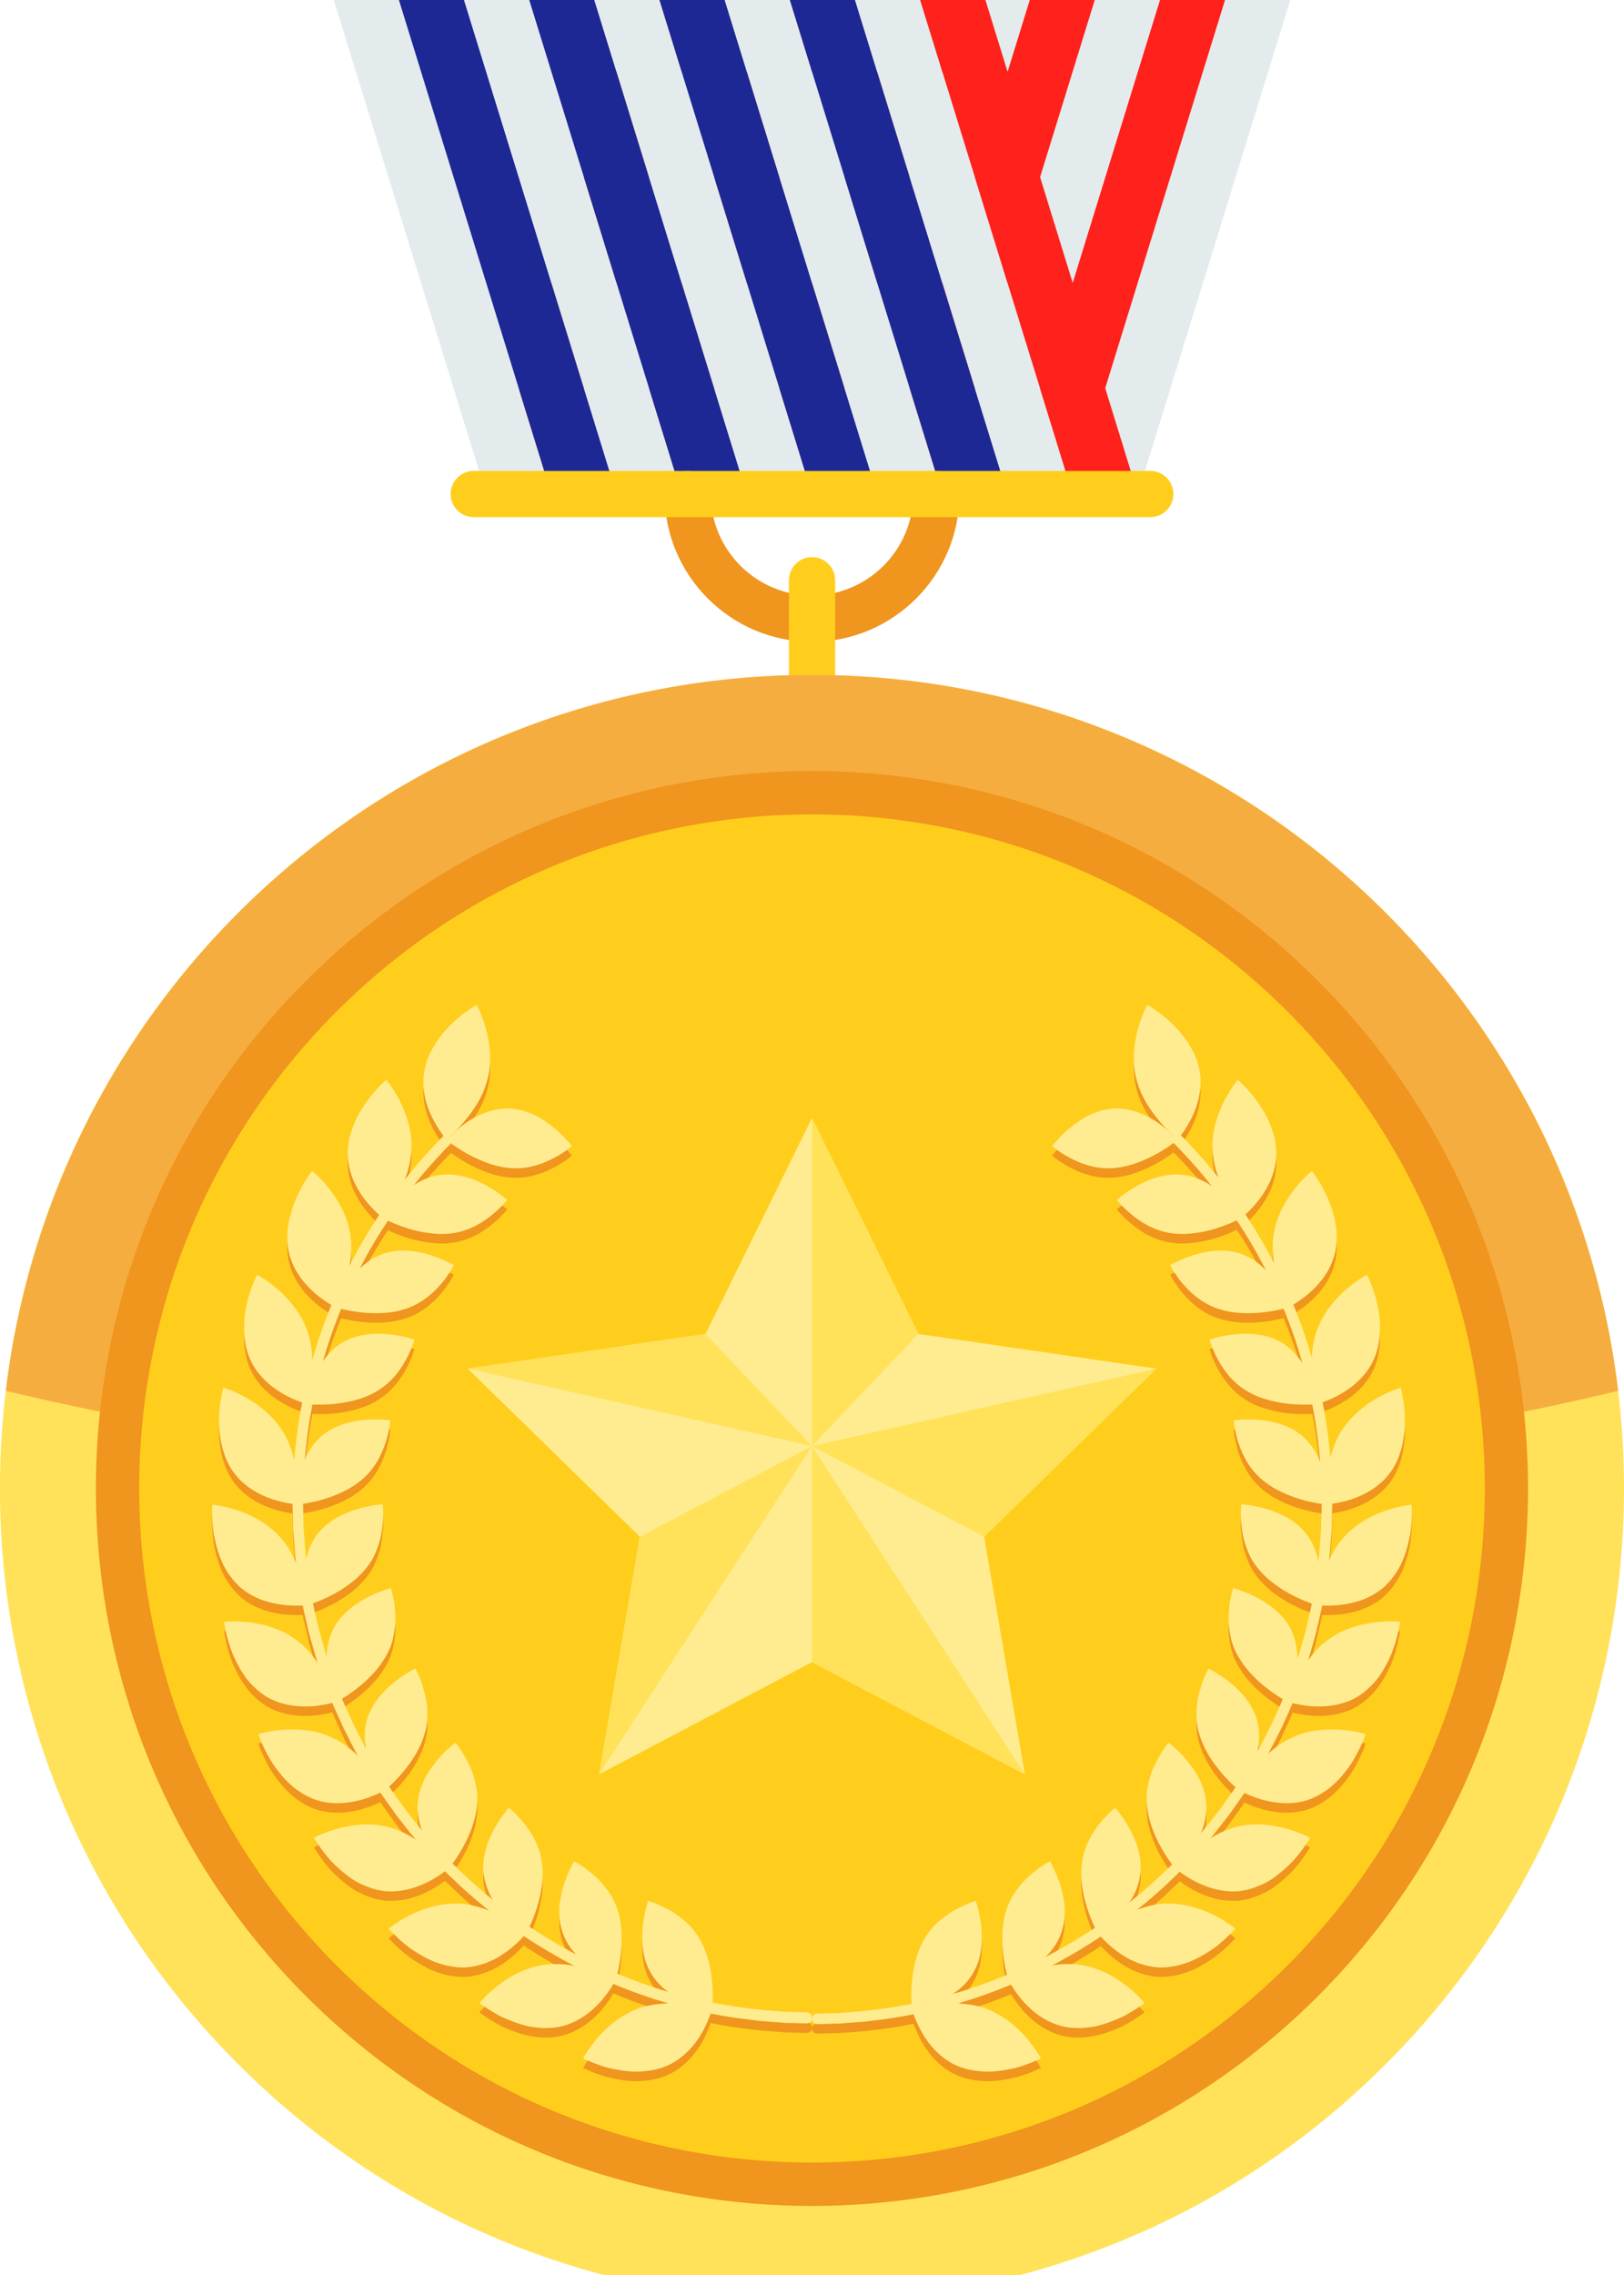 <svg width="20" height="28" viewBox="0 0 20 28" fill="none" xmlns="http://www.w3.org/2000/svg">
<g clip-path="url(#clip0_473_14707)">
<path d="M13.21 6.08H14.013L17.434 -5H16.632L13.21 6.08Z" fill="#E4EBED"/>
<path d="M12.407 6.08H13.209L16.631 -5H15.828L12.407 6.08Z" fill="#FF211C"/>
<path d="M11.604 6.08H12.407L15.828 -5H15.026L11.604 6.08Z" fill="#E4EBED"/>
<path d="M10.803 6.08H11.605L15.026 -5H14.224L10.803 6.08Z" fill="#FF211C"/>
<path d="M10 6.08H10.803L14.224 -5H13.422L10 6.08Z" fill="#E4EBED"/>
<path d="M9.197 6.08H10L13.422 -5H12.619L9.197 6.08Z" fill="#C23D24"/>
<path d="M8.396 6.08H9.198L12.619 -5H11.816L8.396 6.08Z" fill="#E4EBED"/>
<path d="M7.593 6.08H8.396L11.816 -5H11.014L7.593 6.08Z" fill="#C23D24"/>
<path d="M6.79 6.08H7.593L11.014 -5H10.212L6.79 6.08Z" fill="#E4EBED"/>
<path d="M5.987 6.08H6.789L10.211 -5H9.408L5.987 6.08Z" fill="#C23D24"/>
<path d="M6.79 6.08H5.988L2.566 -5H3.369L6.79 6.08Z" fill="#E4EBED"/>
<path d="M7.593 6.08H6.79L3.369 -5H4.171L7.593 6.08Z" fill="#1D2895"/>
<path d="M8.395 6.08H7.593L4.171 -5H4.974L8.395 6.08Z" fill="#E4EBED"/>
<path d="M9.197 6.08H8.395L4.974 -5H5.776L9.197 6.08Z" fill="#1D2895"/>
<path d="M10 6.08H9.197L5.776 -5H6.578L10 6.08Z" fill="#E4EBED"/>
<path d="M10.803 6.08H10L6.578 -5H7.381L10.803 6.08Z" fill="#1D2895"/>
<path d="M11.605 6.08H10.803L7.381 -5H8.184L11.605 6.08Z" fill="#E4EBED"/>
<path d="M12.407 6.08H11.605L8.184 -5H8.986L12.407 6.08Z" fill="#1D2895"/>
<path d="M13.21 6.08H12.408L8.986 -5H9.789L13.21 6.08Z" fill="#E4EBED"/>
<path d="M14.013 6.08H13.21L9.789 -5H10.592L14.013 6.08Z" fill="#FF211C"/>
<path d="M10 7.899C8.999 7.899 8.184 7.083 8.184 6.081C8.184 5.923 8.311 5.796 8.468 5.796C8.625 5.796 8.753 5.923 8.753 6.081C8.753 6.769 9.312 7.329 10 7.329C10.687 7.329 11.247 6.769 11.247 6.081C11.247 5.923 11.374 5.796 11.531 5.796C11.689 5.796 11.816 5.923 11.816 6.081C11.816 7.083 11.001 7.899 10 7.899H10Z" fill="#F0951D"/>
<path d="M14.166 6.365H5.834C5.677 6.365 5.55 6.238 5.55 6.081C5.55 5.923 5.677 5.796 5.834 5.796H14.166C14.323 5.796 14.45 5.923 14.45 6.081C14.45 6.238 14.323 6.365 14.166 6.365Z" fill="#FFCE1C"/>
<path d="M10 8.591C9.843 8.591 9.716 8.464 9.716 8.306V7.142C9.716 6.984 9.843 6.857 10 6.857C10.158 6.857 10.285 6.984 10.285 7.142V8.306C10.285 8.464 10.158 8.591 10 8.591Z" fill="#FFCE1C"/>
<path d="M17.071 25.4C20.976 21.49 20.976 15.15 17.071 11.239C13.165 7.329 6.834 7.329 2.928 11.239C-0.977 15.15 -0.977 21.49 2.928 25.4C6.834 29.311 13.165 29.311 17.071 25.4Z" fill="#FFE259"/>
<path d="M10 18.213C13.641 18.213 17.041 17.812 19.928 17.118C19.335 12.155 15.117 8.307 10 8.307C4.884 8.307 0.666 12.155 0.072 17.118C2.959 17.812 6.359 18.213 10 18.213Z" fill="#F6AD3F"/>
<path d="M16.235 24.564C19.679 21.115 19.679 15.524 16.235 12.076C12.791 8.627 7.208 8.627 3.764 12.076C0.32 15.524 0.32 21.115 3.764 24.564C7.208 28.012 12.791 28.012 16.235 24.564Z" fill="#F0951D"/>
<path d="M15.859 24.186C19.095 20.946 19.095 15.693 15.859 12.453C12.623 9.213 7.377 9.213 4.141 12.453C0.905 15.693 0.905 20.946 4.141 24.186C7.377 27.427 12.623 27.427 15.859 24.186Z" fill="#FFCE1C"/>
<path d="M10 13.76L11.31 16.418L14.24 16.845L12.12 18.914L12.621 21.837L10 20.457L7.379 21.837L7.88 18.914L5.76 16.845L8.689 16.418L10 13.76Z" fill="#FFEC91"/>
<path d="M10 17.798L11.31 16.418L10 13.76V17.798Z" fill="#FFE259"/>
<path d="M12.12 18.914L10 17.798L14.24 16.845L12.12 18.914Z" fill="#FFE259"/>
<path d="M5.76 16.845L10 17.798L8.689 16.418L5.76 16.845Z" fill="#FFE259"/>
<path d="M7.879 18.914L10 17.798L7.379 21.837L7.879 18.914Z" fill="#FFE259"/>
<path d="M10 20.457V17.798L12.621 21.837L10 20.457Z" fill="#FFE259"/>
<path d="M7.858 24.838C7.966 24.798 8.073 24.785 8.179 24.776C8.231 24.773 8.282 24.773 8.331 24.776C8.355 24.777 8.379 24.779 8.403 24.782C8.426 24.784 8.448 24.785 8.47 24.787C8.557 24.796 8.632 24.811 8.685 24.825C8.711 24.832 8.732 24.838 8.746 24.841C8.761 24.845 8.769 24.847 8.769 24.847C8.769 24.847 8.76 24.878 8.741 24.929C8.722 24.98 8.692 25.052 8.65 25.128C8.564 25.279 8.421 25.457 8.196 25.55C8.085 25.594 7.964 25.612 7.846 25.615C7.728 25.615 7.615 25.596 7.515 25.573C7.466 25.563 7.42 25.548 7.38 25.534C7.34 25.52 7.304 25.506 7.275 25.494C7.216 25.469 7.182 25.452 7.182 25.452C7.182 25.452 7.196 25.423 7.226 25.377C7.255 25.331 7.3 25.268 7.358 25.201C7.416 25.134 7.487 25.063 7.571 24.999C7.613 24.967 7.658 24.938 7.706 24.911C7.754 24.883 7.805 24.859 7.858 24.839L7.858 24.838Z" fill="#F0951D"/>
<path d="M8.011 24.393C8.066 24.486 8.14 24.569 8.223 24.627C8.264 24.657 8.307 24.683 8.35 24.706C8.371 24.718 8.392 24.729 8.413 24.739C8.434 24.748 8.455 24.756 8.476 24.764C8.557 24.794 8.631 24.813 8.685 24.824C8.711 24.83 8.732 24.834 8.748 24.835C8.762 24.836 8.771 24.837 8.771 24.837C8.771 24.837 8.775 24.805 8.777 24.75C8.779 24.696 8.779 24.621 8.772 24.534C8.758 24.358 8.716 24.141 8.607 23.966C8.553 23.876 8.488 23.804 8.419 23.749C8.351 23.69 8.281 23.644 8.216 23.611C8.183 23.595 8.153 23.579 8.126 23.567C8.098 23.554 8.073 23.544 8.052 23.535C8.009 23.519 7.982 23.513 7.982 23.513C7.982 23.513 7.972 23.544 7.958 23.597C7.944 23.649 7.928 23.723 7.918 23.809C7.907 23.895 7.904 23.993 7.916 24.094C7.923 24.145 7.932 24.197 7.948 24.247C7.964 24.297 7.985 24.346 8.012 24.393L8.011 24.393Z" fill="#F0951D"/>
<path d="M6.688 24.3C6.914 24.267 7.132 24.315 7.298 24.37C7.382 24.396 7.452 24.425 7.501 24.449C7.513 24.454 7.524 24.46 7.534 24.465C7.544 24.469 7.552 24.473 7.559 24.476C7.572 24.483 7.58 24.486 7.58 24.486C7.58 24.486 7.565 24.516 7.537 24.562C7.508 24.609 7.465 24.673 7.408 24.739C7.294 24.87 7.119 25.016 6.881 25.064C6.763 25.085 6.641 25.079 6.524 25.058C6.409 25.035 6.301 24.994 6.208 24.953C6.161 24.933 6.12 24.908 6.084 24.887C6.047 24.866 6.015 24.845 5.988 24.828C5.935 24.793 5.905 24.769 5.905 24.769C5.905 24.769 5.926 24.743 5.964 24.704C6.002 24.665 6.057 24.612 6.127 24.558C6.197 24.504 6.281 24.448 6.376 24.401C6.423 24.378 6.472 24.358 6.525 24.341C6.577 24.324 6.632 24.309 6.689 24.3H6.688Z" fill="#F0951D"/>
<path d="M6.926 23.894C6.995 24.103 7.162 24.254 7.309 24.348C7.383 24.393 7.452 24.427 7.502 24.448C7.514 24.453 7.525 24.458 7.535 24.462C7.545 24.465 7.554 24.468 7.561 24.471C7.576 24.476 7.584 24.478 7.584 24.478C7.584 24.478 7.594 24.447 7.607 24.394C7.619 24.341 7.634 24.267 7.644 24.18C7.665 24.006 7.666 23.784 7.594 23.592C7.559 23.493 7.509 23.41 7.452 23.342C7.397 23.271 7.337 23.212 7.279 23.167C7.25 23.145 7.225 23.122 7.199 23.105C7.174 23.087 7.151 23.072 7.132 23.06C7.093 23.037 7.069 23.025 7.069 23.025C7.069 23.025 7.052 23.053 7.029 23.102C7.005 23.151 6.974 23.22 6.948 23.303C6.921 23.385 6.899 23.48 6.89 23.582C6.887 23.633 6.887 23.685 6.892 23.738C6.897 23.79 6.909 23.842 6.926 23.894V23.894Z" fill="#F0951D"/>
<path d="M5.646 23.545C5.704 23.547 5.76 23.555 5.813 23.567C5.839 23.572 5.865 23.579 5.891 23.587C5.916 23.595 5.942 23.602 5.967 23.611C6.017 23.627 6.064 23.647 6.108 23.668C6.153 23.688 6.192 23.713 6.231 23.732C6.309 23.774 6.372 23.817 6.415 23.849C6.459 23.881 6.485 23.902 6.485 23.902C6.485 23.902 6.465 23.928 6.428 23.968C6.391 24.008 6.336 24.062 6.267 24.115C6.198 24.169 6.114 24.223 6.016 24.263C5.967 24.284 5.916 24.301 5.86 24.313C5.806 24.325 5.746 24.333 5.687 24.331C5.567 24.329 5.448 24.3 5.338 24.257C5.231 24.211 5.132 24.151 5.049 24.093C4.967 24.033 4.902 23.972 4.857 23.928C4.812 23.883 4.787 23.855 4.787 23.855C4.787 23.855 4.812 23.833 4.857 23.802C4.902 23.771 4.967 23.729 5.046 23.69C5.125 23.649 5.219 23.611 5.321 23.584C5.422 23.556 5.531 23.542 5.646 23.546V23.545Z" fill="#F0951D"/>
<path d="M5.958 23.192C5.966 23.247 5.979 23.299 5.997 23.349C6.006 23.373 6.016 23.398 6.027 23.422C6.038 23.446 6.051 23.468 6.064 23.489C6.091 23.533 6.12 23.574 6.151 23.611C6.181 23.648 6.212 23.685 6.244 23.713C6.309 23.773 6.37 23.818 6.414 23.848C6.459 23.88 6.489 23.894 6.489 23.894C6.489 23.894 6.505 23.865 6.528 23.816C6.551 23.767 6.579 23.697 6.607 23.613C6.634 23.53 6.658 23.433 6.672 23.333C6.679 23.283 6.683 23.232 6.683 23.18C6.683 23.129 6.679 23.079 6.672 23.026C6.656 22.922 6.623 22.832 6.581 22.753C6.541 22.672 6.492 22.604 6.444 22.548C6.399 22.491 6.355 22.445 6.321 22.414C6.287 22.384 6.265 22.368 6.265 22.368C6.265 22.368 6.243 22.392 6.211 22.435C6.178 22.479 6.135 22.54 6.093 22.616C6.051 22.691 6.01 22.78 5.983 22.878C5.957 22.976 5.942 23.085 5.957 23.192L5.958 23.192Z" fill="#F0951D"/>
<path d="M4.77 22.602C4.827 22.615 4.88 22.633 4.93 22.654C4.954 22.665 4.979 22.677 5.002 22.689C5.026 22.703 5.049 22.716 5.072 22.728C5.163 22.779 5.242 22.841 5.307 22.899C5.375 22.954 5.429 23.008 5.466 23.048C5.484 23.067 5.498 23.084 5.508 23.096C5.517 23.107 5.523 23.113 5.523 23.113C5.523 23.113 5.498 23.135 5.454 23.167C5.41 23.199 5.347 23.24 5.269 23.28C5.191 23.319 5.098 23.356 4.994 23.377C4.942 23.387 4.888 23.394 4.831 23.395C4.803 23.395 4.774 23.395 4.744 23.393C4.716 23.389 4.687 23.385 4.657 23.379C4.599 23.366 4.541 23.347 4.487 23.323C4.459 23.311 4.432 23.298 4.406 23.284C4.392 23.277 4.38 23.27 4.367 23.263C4.354 23.255 4.342 23.247 4.33 23.238C4.233 23.172 4.147 23.096 4.077 23.022C4.01 22.946 3.957 22.874 3.921 22.822C3.903 22.796 3.889 22.775 3.881 22.76C3.876 22.752 3.872 22.746 3.87 22.742C3.868 22.739 3.867 22.736 3.867 22.736C3.867 22.736 3.896 22.72 3.945 22.698C3.995 22.676 4.067 22.648 4.152 22.625C4.238 22.601 4.337 22.581 4.442 22.573C4.495 22.57 4.548 22.57 4.603 22.573C4.63 22.575 4.658 22.579 4.685 22.583C4.713 22.587 4.741 22.592 4.769 22.599L4.77 22.602Z" fill="#F0951D"/>
<path d="M5.144 22.316C5.141 22.37 5.144 22.424 5.152 22.477C5.156 22.503 5.162 22.529 5.168 22.554C5.171 22.567 5.174 22.58 5.178 22.592C5.182 22.604 5.186 22.616 5.191 22.628C5.227 22.723 5.275 22.811 5.325 22.883C5.376 22.953 5.428 23.009 5.466 23.048C5.485 23.067 5.501 23.082 5.512 23.092C5.523 23.102 5.53 23.108 5.53 23.108C5.53 23.108 5.551 23.083 5.583 23.039C5.615 22.995 5.658 22.931 5.7 22.855C5.743 22.778 5.785 22.689 5.818 22.593C5.834 22.545 5.848 22.495 5.858 22.445C5.863 22.42 5.867 22.394 5.87 22.369C5.874 22.343 5.876 22.317 5.877 22.29C5.88 22.238 5.877 22.188 5.87 22.141C5.867 22.117 5.862 22.094 5.857 22.071C5.852 22.048 5.846 22.026 5.841 22.005C5.818 21.918 5.782 21.842 5.747 21.777C5.714 21.712 5.679 21.659 5.651 21.622C5.638 21.604 5.626 21.59 5.618 21.58C5.614 21.576 5.611 21.572 5.609 21.57L5.606 21.566C5.606 21.566 5.58 21.585 5.539 21.622C5.498 21.658 5.444 21.71 5.389 21.776C5.333 21.842 5.276 21.921 5.23 22.012C5.207 22.057 5.188 22.106 5.172 22.157C5.165 22.182 5.158 22.208 5.153 22.235C5.149 22.261 5.146 22.288 5.144 22.315L5.144 22.316Z" fill="#F0951D"/>
<path d="M4.094 21.506C4.2 21.554 4.288 21.619 4.365 21.689C4.445 21.758 4.511 21.832 4.563 21.902C4.618 21.97 4.661 22.032 4.69 22.079C4.718 22.125 4.733 22.155 4.733 22.155C4.733 22.155 4.705 22.171 4.655 22.194C4.606 22.216 4.536 22.244 4.452 22.268C4.368 22.292 4.269 22.31 4.163 22.31C4.057 22.311 3.942 22.295 3.833 22.247C3.777 22.224 3.725 22.194 3.676 22.159C3.651 22.142 3.627 22.124 3.604 22.105C3.58 22.086 3.56 22.065 3.539 22.044C3.497 22.003 3.46 21.959 3.425 21.914C3.408 21.892 3.391 21.87 3.376 21.848C3.368 21.837 3.361 21.826 3.353 21.815C3.346 21.803 3.34 21.793 3.333 21.782C3.282 21.694 3.243 21.614 3.218 21.555C3.205 21.526 3.196 21.503 3.19 21.486C3.185 21.469 3.182 21.46 3.182 21.46C3.182 21.46 3.213 21.45 3.266 21.439C3.318 21.427 3.394 21.415 3.483 21.408C3.571 21.401 3.672 21.401 3.777 21.415C3.83 21.422 3.883 21.432 3.935 21.447C3.988 21.461 4.039 21.481 4.093 21.505L4.094 21.506Z" fill="#F0951D"/>
<path d="M4.515 21.299C4.489 21.404 4.487 21.512 4.501 21.614C4.518 21.714 4.549 21.809 4.583 21.89C4.619 21.969 4.66 22.034 4.689 22.079C4.719 22.124 4.74 22.15 4.74 22.15C4.74 22.15 4.766 22.129 4.806 22.092C4.846 22.055 4.901 22.001 4.957 21.935C5.014 21.868 5.073 21.789 5.123 21.701C5.174 21.613 5.214 21.519 5.24 21.417C5.253 21.366 5.26 21.317 5.262 21.269C5.263 21.246 5.263 21.222 5.262 21.199C5.261 21.176 5.261 21.153 5.26 21.13C5.256 21.086 5.25 21.042 5.241 21.002C5.237 20.982 5.232 20.963 5.226 20.944C5.224 20.935 5.221 20.926 5.218 20.917C5.216 20.908 5.213 20.898 5.211 20.889C5.191 20.819 5.167 20.76 5.148 20.719C5.138 20.699 5.129 20.683 5.123 20.671C5.118 20.661 5.114 20.654 5.114 20.654C5.114 20.654 5.085 20.668 5.038 20.696C4.991 20.724 4.927 20.765 4.86 20.818C4.792 20.872 4.721 20.939 4.659 21.019C4.627 21.059 4.599 21.102 4.574 21.149C4.549 21.196 4.528 21.247 4.515 21.299L4.515 21.299Z" fill="#F0951D"/>
<path d="M3.645 20.298C3.739 20.365 3.814 20.446 3.874 20.53C3.939 20.613 3.99 20.7 4.028 20.779C4.067 20.856 4.098 20.926 4.118 20.977C4.137 21.028 4.146 21.06 4.146 21.06C4.146 21.06 4.114 21.071 4.062 21.083C4.009 21.096 3.934 21.11 3.847 21.116C3.76 21.123 3.66 21.121 3.555 21.101C3.503 21.091 3.45 21.076 3.397 21.056C3.344 21.035 3.294 21.008 3.244 20.974C3.195 20.94 3.149 20.9 3.107 20.858C3.086 20.836 3.067 20.814 3.047 20.791C3.029 20.767 3.012 20.743 2.996 20.719C2.963 20.669 2.935 20.619 2.91 20.569C2.885 20.518 2.862 20.469 2.846 20.421C2.812 20.325 2.79 20.239 2.777 20.177C2.771 20.145 2.765 20.121 2.763 20.104C2.761 20.086 2.76 20.077 2.76 20.077C2.76 20.077 2.792 20.073 2.847 20.072C2.901 20.071 2.977 20.073 3.066 20.084C3.154 20.095 3.254 20.114 3.354 20.148C3.403 20.165 3.454 20.186 3.503 20.21C3.552 20.235 3.598 20.265 3.645 20.299L3.645 20.298Z" fill="#F0951D"/>
<path d="M4.099 20.178C4.052 20.276 4.03 20.382 4.023 20.485C4.02 20.586 4.032 20.685 4.05 20.771C4.069 20.856 4.097 20.927 4.118 20.977C4.139 21.028 4.154 21.056 4.154 21.056C4.154 21.056 4.183 21.042 4.23 21.013C4.276 20.984 4.34 20.942 4.408 20.888C4.476 20.834 4.55 20.768 4.616 20.692C4.649 20.654 4.681 20.613 4.709 20.571C4.737 20.529 4.765 20.483 4.787 20.436C4.809 20.389 4.825 20.342 4.837 20.295C4.843 20.272 4.848 20.249 4.851 20.226C4.855 20.203 4.859 20.18 4.862 20.158C4.868 20.114 4.869 20.07 4.869 20.029C4.869 19.988 4.864 19.95 4.862 19.913C4.856 19.84 4.844 19.778 4.833 19.734C4.827 19.712 4.822 19.694 4.818 19.682C4.815 19.67 4.813 19.664 4.813 19.664C4.813 19.664 4.781 19.672 4.729 19.69C4.678 19.708 4.608 19.735 4.531 19.774C4.454 19.814 4.371 19.865 4.295 19.931C4.256 19.964 4.22 20.001 4.186 20.043C4.153 20.084 4.121 20.13 4.098 20.178H4.099Z" fill="#F0951D"/>
<path d="M3.44 19.026C3.48 19.068 3.514 19.112 3.544 19.158C3.558 19.181 3.572 19.205 3.584 19.228C3.597 19.251 3.608 19.275 3.621 19.298C3.668 19.393 3.7 19.487 3.722 19.572C3.747 19.656 3.763 19.73 3.771 19.784C3.78 19.838 3.782 19.871 3.782 19.871C3.782 19.871 3.749 19.875 3.695 19.877C3.641 19.879 3.565 19.878 3.478 19.868C3.391 19.857 3.293 19.836 3.195 19.796C3.097 19.755 2.997 19.697 2.915 19.61C2.873 19.567 2.836 19.519 2.803 19.468C2.771 19.418 2.742 19.365 2.721 19.311C2.677 19.202 2.649 19.09 2.631 18.99C2.617 18.89 2.613 18.801 2.612 18.737C2.612 18.674 2.614 18.636 2.614 18.636C2.614 18.636 2.647 18.639 2.701 18.648C2.755 18.658 2.829 18.674 2.914 18.702C2.998 18.73 3.092 18.769 3.183 18.822C3.229 18.848 3.273 18.878 3.316 18.911C3.337 18.929 3.358 18.947 3.379 18.965C3.4 18.984 3.42 19.004 3.44 19.025L3.44 19.026Z" fill="#F0951D"/>
<path d="M3.91 18.997C3.878 19.04 3.85 19.087 3.828 19.135C3.817 19.159 3.807 19.184 3.798 19.208C3.789 19.233 3.781 19.258 3.776 19.283C3.753 19.382 3.746 19.481 3.746 19.569C3.749 19.657 3.762 19.732 3.772 19.785C3.782 19.839 3.792 19.87 3.792 19.87C3.792 19.87 3.824 19.862 3.875 19.843C3.926 19.824 3.996 19.795 4.074 19.755C4.152 19.716 4.237 19.665 4.317 19.604C4.397 19.543 4.471 19.47 4.534 19.386C4.565 19.344 4.591 19.301 4.611 19.258C4.632 19.215 4.646 19.172 4.662 19.129C4.691 19.043 4.704 18.96 4.71 18.887C4.719 18.814 4.719 18.75 4.718 18.705C4.716 18.66 4.711 18.632 4.711 18.632C4.711 18.632 4.679 18.634 4.625 18.642C4.572 18.649 4.498 18.663 4.415 18.686C4.332 18.71 4.24 18.744 4.152 18.795C4.108 18.82 4.064 18.849 4.023 18.883C4.003 18.899 3.982 18.918 3.964 18.937C3.945 18.956 3.928 18.976 3.912 18.998L3.91 18.997Z" fill="#F0951D"/>
<path d="M3.486 17.739C3.605 17.934 3.642 18.154 3.657 18.329C3.663 18.416 3.665 18.492 3.663 18.547C3.663 18.574 3.661 18.596 3.659 18.611C3.658 18.625 3.658 18.634 3.658 18.634C3.658 18.634 3.625 18.632 3.572 18.623C3.517 18.614 3.444 18.599 3.36 18.571C3.195 18.516 2.99 18.412 2.857 18.21C2.823 18.159 2.797 18.105 2.775 18.05C2.754 17.994 2.736 17.936 2.725 17.879C2.713 17.821 2.706 17.763 2.701 17.707C2.697 17.651 2.698 17.597 2.699 17.547C2.702 17.445 2.717 17.357 2.728 17.295C2.734 17.264 2.74 17.239 2.743 17.222C2.748 17.205 2.75 17.196 2.75 17.196C2.75 17.196 2.782 17.205 2.832 17.225C2.883 17.245 2.953 17.276 3.03 17.319C3.185 17.407 3.365 17.543 3.484 17.738L3.486 17.739Z" fill="#F0951D"/>
<path d="M3.951 17.8C3.787 17.945 3.708 18.157 3.681 18.329C3.665 18.416 3.664 18.492 3.663 18.546C3.663 18.574 3.664 18.595 3.664 18.61C3.666 18.625 3.667 18.633 3.667 18.633C3.667 18.633 3.699 18.63 3.753 18.622C3.806 18.614 3.881 18.599 3.965 18.575C4.133 18.527 4.335 18.442 4.487 18.301C4.64 18.159 4.713 17.986 4.757 17.846C4.777 17.775 4.791 17.714 4.798 17.668C4.801 17.646 4.804 17.628 4.804 17.616C4.806 17.603 4.806 17.596 4.806 17.596C4.806 17.596 4.774 17.592 4.72 17.589C4.666 17.586 4.591 17.584 4.504 17.591C4.332 17.605 4.115 17.654 3.95 17.8L3.951 17.8Z" fill="#F0951D"/>
<path d="M3.78 16.484C3.818 16.591 3.838 16.701 3.843 16.805C3.846 16.858 3.847 16.909 3.844 16.958C3.843 16.982 3.841 17.006 3.839 17.029C3.838 17.053 3.835 17.075 3.833 17.097C3.828 17.14 3.821 17.181 3.814 17.216C3.809 17.253 3.802 17.285 3.796 17.311C3.784 17.364 3.774 17.396 3.774 17.396C3.774 17.396 3.742 17.387 3.691 17.368C3.64 17.349 3.57 17.32 3.493 17.276C3.417 17.233 3.334 17.176 3.259 17.102C3.184 17.028 3.117 16.936 3.07 16.823C2.98 16.599 2.998 16.339 3.045 16.141C3.069 16.042 3.1 15.959 3.123 15.9C3.148 15.841 3.166 15.807 3.166 15.807C3.166 15.807 3.195 15.822 3.241 15.851C3.287 15.88 3.349 15.924 3.416 15.982C3.482 16.04 3.555 16.112 3.618 16.195C3.683 16.279 3.739 16.374 3.779 16.483L3.78 16.484Z" fill="#F0951D"/>
<path d="M4.225 16.636C4.129 16.691 4.054 16.767 3.992 16.849C3.961 16.891 3.936 16.933 3.913 16.976C3.902 16.998 3.891 17.019 3.881 17.04C3.872 17.061 3.863 17.082 3.856 17.102C3.841 17.143 3.828 17.182 3.818 17.217C3.808 17.253 3.802 17.285 3.797 17.311C3.786 17.365 3.783 17.398 3.783 17.398C3.783 17.398 3.816 17.401 3.87 17.404C3.925 17.406 4.001 17.406 4.087 17.399C4.174 17.392 4.272 17.377 4.369 17.351C4.467 17.325 4.566 17.287 4.653 17.232C4.83 17.124 4.937 16.969 5.006 16.84C5.041 16.775 5.065 16.717 5.081 16.674C5.097 16.632 5.104 16.605 5.104 16.605C5.104 16.605 5.073 16.594 5.021 16.581C4.969 16.568 4.895 16.551 4.808 16.541C4.722 16.531 4.624 16.527 4.524 16.54C4.423 16.553 4.319 16.582 4.225 16.637V16.636Z" fill="#F0951D"/>
<path d="M4.314 15.311C4.349 15.538 4.301 15.755 4.246 15.922C4.22 16.007 4.19 16.076 4.169 16.126C4.147 16.176 4.131 16.205 4.131 16.205C4.131 16.205 4.102 16.19 4.055 16.162C4.009 16.134 3.946 16.091 3.879 16.033C3.846 16.005 3.812 15.972 3.778 15.936C3.745 15.9 3.713 15.86 3.684 15.816C3.625 15.729 3.575 15.624 3.553 15.506C3.542 15.447 3.537 15.386 3.538 15.326C3.54 15.267 3.547 15.207 3.558 15.149C3.569 15.091 3.586 15.036 3.603 14.982C3.612 14.956 3.621 14.93 3.631 14.905C3.641 14.88 3.652 14.855 3.663 14.832C3.684 14.787 3.706 14.744 3.726 14.707C3.748 14.67 3.768 14.638 3.785 14.611C3.82 14.558 3.844 14.528 3.844 14.528C3.844 14.528 3.87 14.549 3.91 14.586C3.949 14.624 4.002 14.68 4.056 14.75C4.111 14.82 4.166 14.903 4.213 14.998C4.26 15.093 4.297 15.198 4.314 15.311L4.314 15.311Z" fill="#F0951D"/>
<path d="M4.721 15.548C4.513 15.619 4.361 15.785 4.268 15.933C4.223 16.007 4.189 16.076 4.169 16.126C4.149 16.176 4.14 16.208 4.14 16.208C4.14 16.208 4.171 16.218 4.224 16.231C4.277 16.244 4.351 16.258 4.438 16.269C4.481 16.274 4.527 16.277 4.574 16.279C4.623 16.281 4.673 16.28 4.723 16.277C4.825 16.27 4.926 16.252 5.025 16.216C5.218 16.144 5.356 16.014 5.448 15.9C5.472 15.872 5.492 15.845 5.509 15.819C5.527 15.794 5.542 15.771 5.553 15.752C5.577 15.713 5.589 15.688 5.589 15.688C5.589 15.688 5.561 15.672 5.512 15.648C5.464 15.625 5.394 15.594 5.312 15.568C5.23 15.541 5.135 15.519 5.033 15.511C4.932 15.504 4.825 15.513 4.721 15.548V15.548Z" fill="#F0951D"/>
<path d="M5.067 14.267C5.061 14.38 5.038 14.49 5.002 14.587C4.969 14.687 4.924 14.775 4.882 14.852C4.861 14.89 4.839 14.925 4.819 14.956C4.8 14.987 4.782 15.014 4.766 15.037C4.75 15.059 4.737 15.076 4.728 15.088C4.718 15.099 4.713 15.106 4.713 15.106C4.713 15.106 4.687 15.086 4.647 15.049C4.608 15.012 4.554 14.958 4.5 14.889C4.446 14.82 4.392 14.736 4.35 14.638C4.309 14.54 4.283 14.43 4.282 14.309C4.284 14.067 4.4 13.834 4.52 13.67C4.58 13.588 4.639 13.523 4.683 13.477C4.728 13.432 4.758 13.408 4.758 13.408C4.758 13.408 4.779 13.433 4.811 13.477C4.842 13.522 4.883 13.587 4.923 13.665C4.962 13.744 5.002 13.838 5.029 13.94C5.043 13.991 5.054 14.043 5.06 14.098C5.066 14.152 5.07 14.209 5.068 14.266L5.067 14.267Z" fill="#F0951D"/>
<path d="M5.42 14.578C5.311 14.591 5.212 14.634 5.124 14.685C5.037 14.739 4.961 14.803 4.901 14.867C4.872 14.899 4.844 14.929 4.823 14.959C4.8 14.988 4.782 15.015 4.767 15.037C4.751 15.06 4.74 15.079 4.732 15.091C4.725 15.104 4.721 15.112 4.721 15.112C4.721 15.112 4.749 15.128 4.798 15.15C4.848 15.174 4.918 15.203 5.001 15.23C5.084 15.256 5.18 15.281 5.28 15.293C5.38 15.306 5.487 15.31 5.588 15.293C5.793 15.261 5.951 15.158 6.065 15.065C6.122 15.019 6.167 14.974 6.198 14.94C6.229 14.908 6.246 14.885 6.246 14.885C6.246 14.885 6.222 14.864 6.178 14.831C6.135 14.798 6.073 14.755 5.997 14.713C5.921 14.67 5.832 14.63 5.734 14.603C5.685 14.59 5.634 14.579 5.581 14.575C5.529 14.57 5.476 14.571 5.421 14.578H5.42Z" fill="#F0951D"/>
<path d="M6.007 13.387C5.954 13.61 5.826 13.792 5.712 13.926C5.656 13.994 5.602 14.047 5.562 14.084C5.523 14.122 5.498 14.143 5.498 14.143C5.498 14.143 5.476 14.118 5.444 14.074C5.413 14.03 5.371 13.966 5.331 13.888C5.29 13.809 5.253 13.716 5.232 13.612C5.211 13.509 5.205 13.394 5.23 13.277C5.242 13.218 5.26 13.159 5.285 13.105C5.309 13.051 5.338 12.998 5.37 12.948C5.402 12.899 5.438 12.854 5.474 12.811C5.511 12.768 5.549 12.73 5.586 12.696C5.624 12.661 5.66 12.63 5.693 12.604C5.727 12.578 5.758 12.556 5.784 12.538C5.837 12.503 5.87 12.484 5.87 12.484C5.87 12.484 5.887 12.513 5.909 12.563C5.931 12.614 5.958 12.685 5.982 12.77C6.006 12.856 6.026 12.955 6.033 13.06C6.04 13.165 6.035 13.278 6.007 13.388V13.387Z" fill="#F0951D"/>
<path d="M6.294 13.761C6.075 13.748 5.871 13.843 5.728 13.944C5.658 13.995 5.601 14.046 5.563 14.085C5.525 14.124 5.505 14.15 5.505 14.15C5.505 14.15 5.53 14.171 5.574 14.203C5.618 14.235 5.681 14.277 5.757 14.319C5.833 14.361 5.922 14.403 6.018 14.437C6.114 14.469 6.215 14.492 6.32 14.496C6.372 14.498 6.42 14.494 6.469 14.488C6.516 14.482 6.562 14.472 6.604 14.459C6.648 14.446 6.688 14.432 6.726 14.416C6.763 14.399 6.799 14.382 6.832 14.365C6.864 14.347 6.893 14.33 6.919 14.313C6.945 14.297 6.967 14.282 6.986 14.268C7.022 14.242 7.042 14.223 7.042 14.223C7.042 14.223 7.022 14.197 6.986 14.157C6.95 14.117 6.898 14.062 6.832 14.006C6.765 13.95 6.686 13.893 6.595 13.848C6.504 13.802 6.402 13.771 6.292 13.762L6.294 13.761Z" fill="#F0951D"/>
<path d="M10.001 24.957C10.001 24.993 9.971 25.022 9.935 25.021L9.701 25.015H9.671L9.642 25.012L9.584 25.007L9.467 24.998L9.351 24.989L9.235 24.975C9.158 24.965 9.079 24.956 9.002 24.944C8.694 24.895 8.39 24.822 8.091 24.732C7.793 24.637 7.503 24.521 7.221 24.388C6.94 24.25 6.67 24.093 6.41 23.919C6.152 23.743 5.908 23.547 5.677 23.337L5.507 23.175C5.479 23.149 5.452 23.12 5.425 23.092L5.345 23.007L5.264 22.922L5.187 22.834L5.111 22.745C5.085 22.716 5.059 22.686 5.036 22.655L4.891 22.471C4.879 22.456 4.868 22.44 4.856 22.424L4.823 22.376L4.754 22.28C4.732 22.248 4.709 22.217 4.687 22.184L4.624 22.085L4.561 21.986L4.529 21.937L4.5 21.886L4.383 21.683C4.346 21.614 4.312 21.544 4.276 21.475C4.259 21.439 4.239 21.406 4.224 21.369L4.175 21.262L4.127 21.155C4.119 21.137 4.11 21.119 4.103 21.102L4.082 21.047L3.996 20.829C3.97 20.756 3.945 20.681 3.92 20.607C3.908 20.57 3.894 20.533 3.884 20.495L3.852 20.383L3.82 20.27L3.804 20.214L3.791 20.156L3.738 19.928C3.722 19.852 3.71 19.774 3.695 19.697C3.688 19.659 3.681 19.62 3.675 19.582L3.66 19.466L3.646 19.35C3.641 19.311 3.635 19.273 3.633 19.233L3.615 18.999L3.61 18.941L3.609 18.882L3.606 18.765C3.604 18.686 3.601 18.609 3.603 18.53L3.605 18.413L3.61 18.296C3.626 17.983 3.662 17.672 3.724 17.366C3.785 17.059 3.868 16.757 3.972 16.462C4.077 16.168 4.204 15.882 4.351 15.606C4.497 15.329 4.665 15.065 4.85 14.813C4.942 14.687 5.04 14.566 5.141 14.446C5.243 14.328 5.348 14.212 5.458 14.102C5.484 14.076 5.525 14.076 5.55 14.102C5.575 14.127 5.576 14.169 5.55 14.194C5.442 14.302 5.339 14.416 5.239 14.531C5.14 14.648 5.043 14.767 4.954 14.89C4.772 15.137 4.607 15.396 4.464 15.667C4.321 15.937 4.196 16.218 4.094 16.506C3.992 16.795 3.91 17.091 3.85 17.391C3.79 17.691 3.755 17.997 3.74 18.303L3.735 18.417L3.733 18.532C3.73 18.609 3.733 18.685 3.735 18.762L3.738 18.876L3.74 18.934L3.744 18.991L3.761 19.22C3.763 19.258 3.77 19.296 3.774 19.334L3.789 19.448L3.803 19.562C3.809 19.6 3.817 19.637 3.823 19.675C3.837 19.75 3.849 19.826 3.864 19.901L3.916 20.125L3.929 20.181L3.945 20.236L3.976 20.346L4.007 20.457C4.017 20.494 4.031 20.529 4.043 20.566C4.068 20.638 4.091 20.711 4.117 20.783L4.201 20.997L4.222 21.05C4.229 21.068 4.237 21.085 4.245 21.102L4.292 21.207L4.339 21.311C4.355 21.346 4.374 21.38 4.39 21.414C4.425 21.482 4.459 21.55 4.495 21.618L4.61 21.817L4.639 21.867L4.67 21.915L4.731 22.012L4.793 22.109C4.814 22.141 4.837 22.171 4.859 22.203L4.925 22.296L4.958 22.343C4.969 22.359 4.98 22.374 4.992 22.389L5.134 22.569C5.157 22.6 5.183 22.628 5.208 22.657L5.283 22.744L5.358 22.83L5.437 22.913L5.516 22.996C5.542 23.023 5.568 23.052 5.597 23.078L5.763 23.236C5.989 23.442 6.229 23.634 6.481 23.806C6.735 23.977 7.001 24.13 7.275 24.265C7.552 24.397 7.837 24.509 8.128 24.602C8.42 24.691 8.718 24.762 9.021 24.81C9.097 24.822 9.172 24.83 9.248 24.84L9.362 24.854L9.477 24.863L9.591 24.872L9.648 24.877L9.677 24.878H9.706L9.935 24.885C9.971 24.886 9.999 24.915 9.999 24.951L10.001 24.957Z" fill="#F0951D"/>
<path d="M11.989 24.393C11.934 24.486 11.86 24.569 11.777 24.627C11.735 24.657 11.693 24.683 11.65 24.706C11.629 24.718 11.607 24.729 11.586 24.739C11.565 24.748 11.544 24.756 11.524 24.764C11.442 24.794 11.368 24.813 11.315 24.824C11.288 24.83 11.267 24.834 11.252 24.835C11.237 24.836 11.229 24.837 11.229 24.837C11.229 24.837 11.225 24.805 11.223 24.75C11.221 24.696 11.221 24.621 11.228 24.534C11.242 24.358 11.284 24.141 11.393 23.966C11.446 23.876 11.512 23.804 11.581 23.749C11.649 23.69 11.719 23.644 11.784 23.611C11.817 23.595 11.847 23.579 11.874 23.567C11.902 23.554 11.927 23.544 11.948 23.535C11.991 23.519 12.017 23.513 12.017 23.513C12.017 23.513 12.028 23.544 12.042 23.597C12.055 23.649 12.072 23.723 12.082 23.809C12.092 23.895 12.096 23.993 12.083 24.094C12.077 24.145 12.068 24.197 12.052 24.247C12.036 24.297 12.015 24.346 11.987 24.393L11.989 24.393Z" fill="#F0951D"/>
<path d="M12.142 24.838C12.034 24.798 11.927 24.785 11.821 24.776C11.769 24.773 11.718 24.773 11.669 24.776C11.645 24.777 11.621 24.779 11.598 24.782C11.575 24.784 11.552 24.785 11.53 24.787C11.443 24.796 11.368 24.811 11.316 24.825C11.289 24.832 11.268 24.838 11.254 24.841C11.239 24.845 11.231 24.847 11.231 24.847C11.231 24.847 11.24 24.878 11.259 24.929C11.278 24.98 11.308 25.052 11.351 25.128C11.436 25.279 11.579 25.457 11.804 25.55C11.915 25.594 12.036 25.612 12.155 25.615C12.272 25.615 12.386 25.596 12.485 25.573C12.534 25.563 12.58 25.548 12.62 25.534C12.661 25.52 12.696 25.506 12.726 25.494C12.784 25.469 12.818 25.452 12.818 25.452C12.818 25.452 12.804 25.423 12.774 25.377C12.745 25.331 12.7 25.268 12.642 25.201C12.584 25.134 12.513 25.063 12.429 24.999C12.387 24.967 12.342 24.938 12.294 24.911C12.246 24.883 12.195 24.859 12.142 24.839L12.142 24.838Z" fill="#F0951D"/>
<path d="M13.074 23.894C13.005 24.103 12.839 24.254 12.692 24.348C12.617 24.393 12.548 24.427 12.499 24.448C12.486 24.453 12.475 24.458 12.465 24.462C12.455 24.465 12.446 24.468 12.439 24.471C12.424 24.476 12.417 24.478 12.417 24.478C12.417 24.478 12.406 24.447 12.394 24.394C12.381 24.341 12.366 24.267 12.356 24.18C12.335 24.006 12.334 23.784 12.406 23.592C12.441 23.493 12.492 23.41 12.548 23.342C12.603 23.271 12.664 23.212 12.721 23.167C12.75 23.145 12.776 23.122 12.801 23.105C12.826 23.087 12.849 23.072 12.868 23.06C12.907 23.037 12.932 23.025 12.932 23.025C12.932 23.025 12.948 23.053 12.972 23.102C12.995 23.151 13.026 23.22 13.053 23.303C13.079 23.385 13.102 23.48 13.11 23.582C13.114 23.633 13.114 23.685 13.108 23.738C13.103 23.79 13.091 23.842 13.074 23.894V23.894Z" fill="#F0951D"/>
<path d="M13.312 24.3C13.086 24.267 12.868 24.315 12.702 24.37C12.618 24.396 12.549 24.425 12.499 24.449C12.487 24.454 12.476 24.46 12.466 24.465C12.456 24.469 12.448 24.473 12.441 24.476C12.428 24.483 12.42 24.486 12.42 24.486C12.42 24.486 12.435 24.516 12.463 24.562C12.492 24.609 12.535 24.673 12.592 24.739C12.706 24.87 12.881 25.016 13.12 25.064C13.237 25.085 13.36 25.079 13.476 25.058C13.591 25.035 13.699 24.994 13.792 24.953C13.839 24.933 13.88 24.908 13.916 24.887C13.953 24.866 13.985 24.845 14.012 24.828C14.065 24.793 14.095 24.769 14.095 24.769C14.095 24.769 14.074 24.743 14.036 24.704C13.998 24.665 13.943 24.612 13.873 24.558C13.803 24.504 13.719 24.448 13.624 24.401C13.577 24.378 13.528 24.358 13.475 24.341C13.423 24.324 13.368 24.309 13.311 24.3H13.312Z" fill="#F0951D"/>
<path d="M14.041 23.192C14.034 23.247 14.021 23.299 14.003 23.349C13.994 23.373 13.983 23.398 13.973 23.422C13.962 23.446 13.948 23.468 13.935 23.489C13.908 23.533 13.879 23.574 13.849 23.611C13.818 23.648 13.787 23.685 13.755 23.713C13.691 23.773 13.63 23.818 13.585 23.848C13.54 23.88 13.511 23.894 13.511 23.894C13.511 23.894 13.494 23.865 13.472 23.816C13.449 23.767 13.42 23.697 13.393 23.613C13.365 23.53 13.341 23.433 13.327 23.333C13.32 23.283 13.316 23.232 13.316 23.18C13.316 23.129 13.321 23.079 13.328 23.026C13.343 22.922 13.377 22.832 13.419 22.753C13.458 22.672 13.507 22.604 13.555 22.548C13.601 22.491 13.645 22.445 13.679 22.414C13.712 22.384 13.735 22.368 13.735 22.368C13.735 22.368 13.756 22.392 13.789 22.435C13.821 22.479 13.864 22.54 13.906 22.616C13.948 22.691 13.989 22.78 14.016 22.878C14.043 22.976 14.057 23.085 14.042 23.192L14.041 23.192Z" fill="#F0951D"/>
<path d="M14.354 23.545C14.297 23.547 14.241 23.555 14.188 23.567C14.161 23.572 14.135 23.579 14.11 23.587C14.084 23.595 14.058 23.602 14.033 23.611C13.983 23.627 13.936 23.647 13.893 23.668C13.848 23.688 13.809 23.713 13.769 23.732C13.692 23.774 13.629 23.817 13.585 23.849C13.542 23.881 13.516 23.902 13.516 23.902C13.516 23.902 13.535 23.928 13.573 23.968C13.61 24.008 13.665 24.062 13.733 24.115C13.802 24.169 13.886 24.223 13.984 24.263C14.033 24.284 14.085 24.301 14.14 24.313C14.195 24.325 14.254 24.333 14.314 24.331C14.434 24.329 14.553 24.3 14.662 24.257C14.77 24.211 14.868 24.151 14.952 24.093C15.033 24.033 15.098 23.972 15.143 23.928C15.189 23.883 15.213 23.855 15.213 23.855C15.213 23.855 15.189 23.833 15.143 23.802C15.098 23.771 15.034 23.729 14.954 23.69C14.875 23.649 14.782 23.611 14.68 23.584C14.578 23.556 14.47 23.542 14.354 23.546V23.545Z" fill="#F0951D"/>
<path d="M14.855 22.316C14.859 22.37 14.855 22.424 14.847 22.477C14.843 22.503 14.838 22.529 14.831 22.554C14.828 22.567 14.825 22.58 14.821 22.592C14.817 22.604 14.813 22.616 14.808 22.628C14.772 22.723 14.724 22.811 14.675 22.883C14.623 22.953 14.572 23.009 14.533 23.048C14.514 23.067 14.498 23.082 14.488 23.092C14.477 23.102 14.47 23.108 14.47 23.108C14.47 23.108 14.448 23.083 14.416 23.039C14.384 22.995 14.342 22.931 14.299 22.855C14.256 22.778 14.214 22.689 14.181 22.593C14.165 22.545 14.151 22.495 14.141 22.445C14.136 22.42 14.132 22.394 14.129 22.369C14.125 22.343 14.123 22.317 14.122 22.29C14.12 22.238 14.122 22.188 14.129 22.141C14.132 22.117 14.137 22.094 14.142 22.071C14.148 22.048 14.153 22.026 14.158 22.005C14.181 21.918 14.217 21.842 14.253 21.777C14.286 21.712 14.321 21.659 14.348 21.622C14.361 21.604 14.373 21.59 14.381 21.58C14.386 21.576 14.388 21.572 14.39 21.57L14.393 21.566C14.393 21.566 14.419 21.585 14.46 21.622C14.501 21.658 14.555 21.71 14.61 21.776C14.666 21.842 14.723 21.921 14.769 22.012C14.792 22.057 14.812 22.106 14.827 22.157C14.834 22.182 14.841 22.208 14.846 22.235C14.85 22.261 14.854 22.288 14.855 22.315L14.855 22.316Z" fill="#F0951D"/>
<path d="M15.23 22.602C15.174 22.615 15.12 22.633 15.071 22.654C15.046 22.665 15.021 22.677 14.998 22.689C14.975 22.703 14.951 22.716 14.929 22.728C14.837 22.779 14.759 22.841 14.693 22.899C14.625 22.954 14.572 23.008 14.535 23.048C14.516 23.067 14.502 23.084 14.493 23.096C14.483 23.107 14.477 23.113 14.477 23.113C14.477 23.113 14.502 23.135 14.546 23.167C14.59 23.199 14.653 23.24 14.732 23.28C14.81 23.319 14.903 23.356 15.007 23.377C15.058 23.387 15.113 23.394 15.169 23.395C15.197 23.395 15.227 23.395 15.256 23.393C15.285 23.389 15.313 23.385 15.343 23.379C15.402 23.366 15.459 23.347 15.514 23.323C15.541 23.311 15.569 23.298 15.595 23.284C15.608 23.277 15.621 23.27 15.634 23.263C15.646 23.255 15.658 23.247 15.671 23.238C15.767 23.172 15.853 23.096 15.923 23.022C15.991 22.946 16.044 22.874 16.079 22.822C16.097 22.796 16.111 22.775 16.12 22.76C16.124 22.752 16.128 22.746 16.13 22.742C16.132 22.739 16.133 22.736 16.133 22.736C16.133 22.736 16.105 22.72 16.055 22.698C16.005 22.676 15.933 22.648 15.848 22.625C15.763 22.601 15.664 22.581 15.558 22.573C15.506 22.57 15.452 22.57 15.397 22.573C15.37 22.575 15.343 22.579 15.315 22.583C15.287 22.587 15.259 22.592 15.231 22.599L15.23 22.602Z" fill="#F0951D"/>
<path d="M15.483 21.299C15.51 21.404 15.512 21.512 15.498 21.614C15.48 21.714 15.449 21.809 15.415 21.89C15.379 21.969 15.338 22.034 15.309 22.079C15.279 22.124 15.258 22.15 15.258 22.15C15.258 22.15 15.232 22.129 15.192 22.092C15.152 22.055 15.098 22.001 15.041 21.935C14.985 21.868 14.925 21.789 14.875 21.701C14.824 21.613 14.784 21.519 14.758 21.417C14.745 21.366 14.739 21.317 14.736 21.269C14.735 21.246 14.735 21.222 14.736 21.199C14.737 21.176 14.737 21.153 14.739 21.13C14.742 21.086 14.748 21.042 14.757 21.002C14.762 20.982 14.766 20.963 14.772 20.944C14.774 20.935 14.778 20.926 14.78 20.917C14.783 20.908 14.785 20.898 14.787 20.889C14.807 20.819 14.831 20.76 14.851 20.719C14.86 20.699 14.869 20.683 14.875 20.671C14.881 20.661 14.884 20.654 14.884 20.654C14.884 20.654 14.914 20.668 14.96 20.696C15.008 20.724 15.071 20.765 15.139 20.818C15.206 20.872 15.277 20.939 15.34 21.019C15.371 21.059 15.4 21.102 15.424 21.149C15.449 21.196 15.471 21.247 15.484 21.299L15.483 21.299Z" fill="#F0951D"/>
<path d="M15.906 21.506C15.8 21.554 15.712 21.619 15.634 21.689C15.555 21.758 15.489 21.832 15.437 21.902C15.381 21.97 15.338 22.032 15.31 22.079C15.281 22.125 15.267 22.155 15.267 22.155C15.267 22.155 15.295 22.171 15.344 22.194C15.393 22.216 15.464 22.244 15.548 22.268C15.632 22.292 15.731 22.31 15.837 22.31C15.943 22.311 16.058 22.295 16.167 22.247C16.222 22.224 16.274 22.194 16.324 22.159C16.349 22.142 16.373 22.124 16.396 22.105C16.419 22.086 16.44 22.065 16.461 22.044C16.502 22.003 16.54 21.959 16.575 21.914C16.592 21.892 16.608 21.87 16.624 21.848C16.631 21.837 16.639 21.826 16.647 21.815C16.654 21.803 16.66 21.793 16.666 21.782C16.718 21.694 16.756 21.614 16.782 21.555C16.794 21.526 16.804 21.503 16.81 21.486C16.815 21.469 16.818 21.46 16.818 21.46C16.818 21.46 16.787 21.45 16.734 21.439C16.681 21.427 16.606 21.415 16.517 21.408C16.428 21.401 16.327 21.401 16.222 21.415C16.17 21.422 16.116 21.432 16.064 21.447C16.011 21.461 15.96 21.481 15.907 21.505L15.906 21.506Z" fill="#F0951D"/>
<path d="M15.901 20.178C15.948 20.276 15.97 20.382 15.977 20.485C15.979 20.586 15.967 20.685 15.95 20.771C15.931 20.856 15.902 20.927 15.882 20.977C15.861 21.028 15.846 21.056 15.846 21.056C15.846 21.056 15.817 21.042 15.77 21.013C15.724 20.984 15.66 20.942 15.592 20.888C15.523 20.834 15.45 20.768 15.384 20.692C15.351 20.654 15.319 20.613 15.291 20.571C15.263 20.529 15.235 20.483 15.213 20.436C15.191 20.389 15.175 20.342 15.163 20.295C15.157 20.272 15.152 20.249 15.149 20.226C15.144 20.203 15.14 20.18 15.138 20.158C15.132 20.114 15.13 20.07 15.131 20.029C15.131 19.988 15.136 19.95 15.138 19.913C15.144 19.84 15.156 19.778 15.167 19.734C15.173 19.712 15.178 19.694 15.182 19.682C15.185 19.67 15.187 19.664 15.187 19.664C15.187 19.664 15.219 19.672 15.27 19.69C15.322 19.708 15.392 19.735 15.469 19.774C15.545 19.814 15.629 19.865 15.705 19.931C15.743 19.964 15.78 20.001 15.814 20.043C15.847 20.084 15.879 20.13 15.902 20.178H15.901Z" fill="#F0951D"/>
<path d="M16.355 20.298C16.261 20.365 16.186 20.446 16.126 20.53C16.061 20.613 16.011 20.7 15.972 20.779C15.933 20.856 15.902 20.926 15.883 20.977C15.863 21.028 15.854 21.06 15.854 21.06C15.854 21.06 15.886 21.071 15.938 21.083C15.991 21.096 16.066 21.11 16.153 21.116C16.24 21.123 16.34 21.121 16.445 21.101C16.497 21.091 16.55 21.076 16.603 21.056C16.657 21.035 16.706 21.008 16.756 20.974C16.805 20.94 16.851 20.9 16.893 20.858C16.914 20.836 16.934 20.814 16.953 20.791C16.972 20.767 16.988 20.743 17.005 20.719C17.037 20.669 17.066 20.619 17.091 20.569C17.116 20.518 17.139 20.469 17.155 20.421C17.189 20.325 17.21 20.239 17.224 20.177C17.23 20.145 17.235 20.121 17.238 20.104C17.24 20.086 17.241 20.077 17.241 20.077C17.241 20.077 17.209 20.073 17.154 20.072C17.1 20.071 17.023 20.073 16.935 20.084C16.846 20.095 16.747 20.114 16.647 20.148C16.597 20.165 16.547 20.186 16.498 20.21C16.449 20.235 16.403 20.265 16.355 20.299V20.298Z" fill="#F0951D"/>
<path d="M16.089 18.997C16.122 19.04 16.149 19.087 16.172 19.135C16.183 19.159 16.193 19.184 16.201 19.208C16.21 19.233 16.219 19.258 16.224 19.283C16.247 19.382 16.254 19.481 16.254 19.569C16.25 19.657 16.238 19.732 16.228 19.785C16.217 19.839 16.208 19.87 16.208 19.87C16.208 19.87 16.176 19.862 16.125 19.843C16.074 19.824 16.003 19.795 15.926 19.755C15.848 19.716 15.763 19.665 15.683 19.604C15.602 19.543 15.529 19.47 15.466 19.386C15.434 19.344 15.409 19.301 15.389 19.258C15.367 19.215 15.354 19.172 15.338 19.129C15.308 19.043 15.296 18.96 15.29 18.887C15.28 18.814 15.28 18.75 15.282 18.705C15.284 18.66 15.289 18.632 15.289 18.632C15.289 18.632 15.321 18.634 15.375 18.642C15.428 18.649 15.502 18.663 15.585 18.686C15.668 18.71 15.76 18.744 15.848 18.795C15.892 18.82 15.936 18.849 15.977 18.883C15.997 18.899 16.017 18.918 16.036 18.937C16.054 18.956 16.072 18.976 16.088 18.998L16.089 18.997Z" fill="#F0951D"/>
<path d="M16.559 19.026C16.52 19.068 16.486 19.112 16.456 19.158C16.441 19.181 16.427 19.205 16.415 19.228C16.402 19.251 16.392 19.275 16.379 19.298C16.332 19.393 16.299 19.487 16.278 19.572C16.253 19.656 16.237 19.73 16.229 19.784C16.22 19.838 16.218 19.871 16.218 19.871C16.218 19.871 16.25 19.875 16.304 19.877C16.358 19.879 16.434 19.878 16.521 19.868C16.608 19.857 16.706 19.836 16.804 19.796C16.902 19.755 17.002 19.697 17.085 19.61C17.127 19.567 17.164 19.519 17.196 19.468C17.228 19.418 17.258 19.365 17.279 19.311C17.323 19.202 17.351 19.09 17.369 18.99C17.383 18.89 17.387 18.801 17.387 18.737C17.388 18.674 17.385 18.636 17.385 18.636C17.385 18.636 17.352 18.639 17.299 18.648C17.245 18.658 17.17 18.674 17.085 18.702C17.001 18.73 16.908 18.769 16.817 18.822C16.771 18.848 16.726 18.878 16.684 18.911C16.662 18.929 16.642 18.947 16.621 18.965C16.6 18.984 16.579 19.004 16.56 19.025L16.559 19.026Z" fill="#F0951D"/>
<path d="M16.048 17.8C16.212 17.945 16.291 18.157 16.319 18.329C16.335 18.416 16.336 18.492 16.337 18.546C16.337 18.574 16.336 18.595 16.335 18.61C16.335 18.625 16.333 18.633 16.333 18.633C16.333 18.633 16.3 18.63 16.247 18.622C16.193 18.614 16.118 18.599 16.035 18.575C15.867 18.527 15.664 18.442 15.512 18.301C15.36 18.159 15.286 17.986 15.242 17.846C15.223 17.775 15.209 17.714 15.202 17.668C15.198 17.646 15.196 17.628 15.195 17.616C15.194 17.603 15.193 17.596 15.193 17.596C15.193 17.596 15.226 17.592 15.28 17.589C15.334 17.586 15.409 17.584 15.496 17.591C15.668 17.605 15.885 17.654 16.05 17.8L16.048 17.8Z" fill="#F0951D"/>
<path d="M16.514 17.739C16.395 17.934 16.358 18.154 16.342 18.329C16.337 18.416 16.335 18.492 16.337 18.547C16.337 18.574 16.339 18.596 16.34 18.611C16.342 18.625 16.342 18.634 16.342 18.634C16.342 18.634 16.375 18.632 16.428 18.623C16.482 18.614 16.556 18.599 16.64 18.571C16.805 18.516 17.009 18.412 17.143 18.21C17.177 18.159 17.203 18.105 17.225 18.05C17.246 17.994 17.264 17.936 17.275 17.879C17.286 17.821 17.294 17.763 17.299 17.707C17.303 17.651 17.302 17.597 17.3 17.547C17.298 17.445 17.283 17.357 17.272 17.295C17.266 17.264 17.26 17.239 17.256 17.222C17.252 17.205 17.25 17.196 17.25 17.196C17.25 17.196 17.218 17.205 17.167 17.225C17.117 17.245 17.046 17.276 16.969 17.319C16.815 17.407 16.635 17.543 16.515 17.738L16.514 17.739Z" fill="#F0951D"/>
<path d="M15.775 16.636C15.871 16.691 15.946 16.767 16.008 16.849C16.038 16.891 16.064 16.933 16.087 16.976C16.098 16.998 16.109 17.019 16.118 17.04C16.127 17.061 16.136 17.082 16.144 17.102C16.159 17.143 16.172 17.182 16.182 17.217C16.192 17.253 16.198 17.285 16.203 17.311C16.213 17.365 16.216 17.398 16.216 17.398C16.216 17.398 16.184 17.401 16.129 17.404C16.075 17.406 15.999 17.406 15.912 17.399C15.825 17.392 15.727 17.377 15.631 17.351C15.533 17.325 15.434 17.287 15.347 17.232C15.169 17.124 15.063 16.969 14.993 16.84C14.959 16.775 14.934 16.717 14.919 16.674C14.902 16.632 14.896 16.605 14.896 16.605C14.896 16.605 14.927 16.594 14.979 16.581C15.031 16.568 15.105 16.551 15.191 16.541C15.278 16.531 15.376 16.527 15.476 16.54C15.577 16.553 15.681 16.582 15.775 16.637V16.636Z" fill="#F0951D"/>
<path d="M16.22 16.484C16.182 16.591 16.162 16.701 16.157 16.805C16.154 16.858 16.153 16.909 16.156 16.958C16.157 16.982 16.159 17.006 16.161 17.029C16.162 17.053 16.165 17.075 16.167 17.097C16.172 17.14 16.179 17.181 16.186 17.216C16.192 17.253 16.198 17.285 16.204 17.311C16.216 17.364 16.227 17.396 16.227 17.396C16.227 17.396 16.258 17.387 16.309 17.368C16.36 17.349 16.43 17.32 16.507 17.276C16.583 17.233 16.666 17.176 16.741 17.102C16.816 17.028 16.884 16.936 16.93 16.823C17.02 16.599 17.003 16.339 16.955 16.141C16.931 16.042 16.9 15.959 16.877 15.9C16.852 15.841 16.834 15.807 16.834 15.807C16.834 15.807 16.805 15.822 16.759 15.851C16.713 15.88 16.651 15.924 16.584 15.982C16.518 16.04 16.445 16.112 16.382 16.195C16.318 16.279 16.262 16.374 16.221 16.483L16.22 16.484Z" fill="#F0951D"/>
<path d="M15.279 15.548C15.487 15.619 15.639 15.785 15.732 15.933C15.777 16.007 15.811 16.076 15.831 16.126C15.851 16.176 15.861 16.208 15.861 16.208C15.861 16.208 15.829 16.218 15.777 16.231C15.724 16.244 15.649 16.258 15.563 16.269C15.519 16.274 15.474 16.277 15.426 16.279C15.377 16.281 15.327 16.28 15.277 16.277C15.176 16.27 15.074 16.252 14.975 16.216C14.782 16.144 14.645 16.014 14.552 15.9C14.528 15.872 14.508 15.845 14.491 15.819C14.473 15.794 14.458 15.771 14.447 15.752C14.423 15.713 14.411 15.688 14.411 15.688C14.411 15.688 14.439 15.672 14.488 15.648C14.537 15.625 14.606 15.594 14.688 15.568C14.77 15.541 14.866 15.519 14.967 15.511C15.068 15.504 15.175 15.513 15.279 15.548V15.548Z" fill="#F0951D"/>
<path d="M15.686 15.311C15.651 15.538 15.699 15.755 15.754 15.922C15.78 16.007 15.81 16.076 15.832 16.126C15.853 16.176 15.869 16.205 15.869 16.205C15.869 16.205 15.898 16.19 15.945 16.162C15.991 16.134 16.054 16.091 16.121 16.033C16.154 16.005 16.189 15.972 16.222 15.936C16.255 15.9 16.287 15.86 16.317 15.816C16.375 15.729 16.425 15.624 16.447 15.506C16.458 15.447 16.464 15.386 16.462 15.326C16.46 15.267 16.453 15.207 16.442 15.149C16.431 15.091 16.415 15.036 16.397 14.982C16.389 14.956 16.379 14.93 16.369 14.905C16.359 14.88 16.348 14.855 16.338 14.832C16.316 14.787 16.294 14.744 16.274 14.707C16.252 14.67 16.232 14.638 16.215 14.611C16.18 14.558 16.156 14.528 16.156 14.528C16.156 14.528 16.13 14.549 16.091 14.586C16.051 14.624 15.998 14.68 15.944 14.75C15.89 14.82 15.834 14.903 15.787 14.998C15.74 15.093 15.703 15.198 15.686 15.311L15.686 15.311Z" fill="#F0951D"/>
<path d="M14.579 14.578C14.689 14.591 14.788 14.634 14.876 14.685C14.963 14.739 15.039 14.803 15.098 14.867C15.128 14.899 15.156 14.929 15.177 14.959C15.2 14.988 15.218 15.015 15.233 15.037C15.249 15.06 15.26 15.079 15.268 15.091C15.275 15.104 15.279 15.112 15.279 15.112C15.279 15.112 15.251 15.128 15.201 15.15C15.152 15.174 15.082 15.203 14.998 15.23C14.916 15.256 14.819 15.281 14.72 15.293C14.62 15.306 14.513 15.31 14.412 15.293C14.207 15.261 14.049 15.158 13.935 15.065C13.878 15.019 13.833 14.974 13.802 14.94C13.771 14.908 13.754 14.885 13.754 14.885C13.754 14.885 13.778 14.864 13.821 14.831C13.865 14.798 13.927 14.755 14.003 14.713C14.079 14.67 14.168 14.63 14.266 14.603C14.315 14.59 14.366 14.579 14.418 14.575C14.471 14.57 14.524 14.571 14.579 14.578H14.579Z" fill="#F0951D"/>
<path d="M14.933 14.267C14.939 14.38 14.962 14.49 14.998 14.587C15.031 14.687 15.076 14.775 15.118 14.852C15.139 14.89 15.162 14.925 15.181 14.956C15.2 14.987 15.218 15.014 15.234 15.037C15.25 15.059 15.264 15.076 15.272 15.088C15.282 15.099 15.287 15.106 15.287 15.106C15.287 15.106 15.313 15.086 15.353 15.049C15.393 15.012 15.446 14.958 15.5 14.889C15.554 14.82 15.608 14.736 15.65 14.638C15.691 14.54 15.717 14.43 15.718 14.309C15.716 14.067 15.6 13.834 15.48 13.67C15.421 13.588 15.361 13.523 15.317 13.477C15.272 13.432 15.242 13.408 15.242 13.408C15.242 13.408 15.221 13.433 15.19 13.477C15.158 13.522 15.118 13.587 15.078 13.665C15.038 13.744 14.999 13.838 14.971 13.94C14.957 13.991 14.946 14.043 14.94 14.098C14.934 14.152 14.93 14.209 14.932 14.266L14.933 14.267Z" fill="#F0951D"/>
<path d="M13.707 13.761C13.925 13.748 14.129 13.843 14.272 13.944C14.343 13.995 14.399 14.046 14.437 14.085C14.475 14.124 14.495 14.15 14.495 14.15C14.495 14.15 14.47 14.171 14.427 14.203C14.383 14.235 14.32 14.277 14.243 14.319C14.168 14.361 14.078 14.403 13.982 14.437C13.886 14.469 13.785 14.492 13.681 14.496C13.628 14.498 13.58 14.494 13.532 14.488C13.484 14.482 13.439 14.472 13.396 14.459C13.353 14.446 13.312 14.432 13.274 14.416C13.237 14.399 13.201 14.382 13.169 14.365C13.136 14.347 13.108 14.33 13.082 14.313C13.055 14.297 13.033 14.282 13.015 14.268C12.978 14.242 12.958 14.223 12.958 14.223C12.958 14.223 12.978 14.197 13.014 14.157C13.05 14.117 13.102 14.062 13.169 14.006C13.235 13.95 13.315 13.893 13.405 13.848C13.497 13.802 13.598 13.771 13.708 13.762L13.707 13.761Z" fill="#F0951D"/>
<path d="M13.992 13.387C14.046 13.61 14.174 13.792 14.288 13.926C14.344 13.994 14.398 14.047 14.437 14.084C14.476 14.122 14.502 14.143 14.502 14.143C14.502 14.143 14.523 14.118 14.555 14.074C14.587 14.03 14.629 13.966 14.669 13.888C14.709 13.809 14.746 13.716 14.767 13.612C14.788 13.509 14.794 13.394 14.77 13.277C14.757 13.218 14.74 13.159 14.715 13.105C14.691 13.051 14.661 12.998 14.63 12.948C14.597 12.899 14.561 12.854 14.525 12.811C14.489 12.768 14.451 12.73 14.413 12.696C14.376 12.661 14.34 12.63 14.306 12.604C14.272 12.578 14.241 12.556 14.215 12.538C14.163 12.503 14.129 12.484 14.129 12.484C14.129 12.484 14.113 12.513 14.091 12.563C14.069 12.614 14.041 12.685 14.017 12.77C13.993 12.856 13.973 12.955 13.967 13.06C13.96 13.165 13.964 13.278 13.992 13.388V13.387Z" fill="#F0951D"/>
<path d="M10 24.967C10 24.931 10.028 24.901 10.064 24.901L10.294 24.895H10.322L10.351 24.892L10.408 24.887L10.523 24.878L10.637 24.869L10.752 24.855C10.827 24.845 10.904 24.838 10.979 24.826C11.282 24.777 11.58 24.706 11.874 24.617C12.165 24.523 12.45 24.411 12.727 24.279C13.002 24.144 13.268 23.99 13.523 23.82C13.775 23.646 14.015 23.454 14.242 23.248L14.409 23.09C14.437 23.064 14.463 23.036 14.489 23.008L14.569 22.925L14.648 22.841L14.723 22.755L14.798 22.668C14.823 22.639 14.848 22.61 14.872 22.579L15.014 22.398C15.026 22.384 15.037 22.368 15.048 22.352L15.082 22.305L15.148 22.211C15.17 22.18 15.194 22.15 15.214 22.117L15.276 22.02L15.338 21.923L15.369 21.875L15.398 21.825L15.512 21.626C15.549 21.558 15.582 21.489 15.618 21.421C15.635 21.387 15.654 21.353 15.67 21.318L15.717 21.214L15.764 21.109C15.771 21.092 15.78 21.074 15.787 21.057L15.808 21.003L15.893 20.789C15.918 20.717 15.942 20.644 15.967 20.572C15.978 20.536 15.992 20.5 16.003 20.463L16.034 20.352L16.065 20.241L16.081 20.186L16.094 20.13L16.145 19.905C16.161 19.83 16.173 19.754 16.187 19.679C16.193 19.641 16.201 19.604 16.206 19.565L16.221 19.451L16.236 19.337C16.24 19.299 16.246 19.261 16.248 19.223L16.265 18.994L16.27 18.936L16.271 18.879L16.274 18.764C16.276 18.688 16.279 18.611 16.277 18.534L16.275 18.419L16.27 18.305C16.255 17.998 16.219 17.693 16.159 17.392C16.099 17.091 16.018 16.794 15.916 16.505C15.813 16.216 15.688 15.935 15.545 15.664C15.402 15.393 15.237 15.134 15.055 14.887C14.964 14.762 14.868 14.644 14.769 14.527C14.668 14.411 14.566 14.297 14.457 14.189C14.432 14.164 14.432 14.122 14.457 14.097C14.482 14.071 14.523 14.071 14.549 14.097C14.659 14.207 14.764 14.324 14.867 14.442C14.967 14.562 15.066 14.683 15.159 14.809C15.344 15.061 15.512 15.326 15.659 15.603C15.805 15.88 15.933 16.167 16.038 16.461C16.142 16.756 16.225 17.059 16.286 17.366C16.348 17.674 16.384 17.985 16.399 18.298L16.404 18.415L16.406 18.532C16.409 18.611 16.405 18.688 16.404 18.767L16.401 18.884L16.399 18.943L16.395 19.001L16.377 19.235C16.375 19.274 16.369 19.313 16.364 19.352L16.349 19.468L16.335 19.585C16.328 19.624 16.322 19.662 16.314 19.701C16.3 19.778 16.288 19.855 16.272 19.931L16.219 20.16L16.206 20.218L16.19 20.274L16.158 20.387L16.126 20.5C16.116 20.538 16.102 20.575 16.09 20.611C16.064 20.685 16.04 20.76 16.014 20.834L15.928 21.053L15.906 21.107C15.899 21.125 15.891 21.143 15.883 21.161L15.835 21.268L15.786 21.375C15.77 21.411 15.751 21.445 15.734 21.48C15.698 21.55 15.663 21.62 15.626 21.689L15.509 21.892L15.48 21.943L15.448 21.993L15.385 22.092L15.322 22.19C15.3 22.223 15.277 22.254 15.255 22.287L15.187 22.382L15.153 22.43C15.141 22.446 15.13 22.462 15.118 22.477L14.973 22.662C14.949 22.693 14.923 22.723 14.898 22.752L14.82 22.841L14.743 22.929L14.663 23.014L14.582 23.099C14.555 23.127 14.528 23.156 14.5 23.182L14.33 23.344C14.098 23.554 13.853 23.75 13.595 23.927C13.335 24.101 13.064 24.258 12.783 24.396C12.501 24.53 12.21 24.646 11.912 24.741C11.613 24.831 11.308 24.904 10.999 24.954C10.922 24.966 10.844 24.974 10.767 24.984L10.65 24.999L10.533 25.008L10.416 25.017L10.357 25.021L10.328 25.023H10.299L10.065 25.029C10.028 25.03 9.999 25.002 9.999 24.966L10 24.967Z" fill="#F0951D"/>
<path d="M7.858 24.721C7.966 24.681 8.073 24.667 8.179 24.659C8.231 24.655 8.282 24.655 8.331 24.659C8.355 24.66 8.379 24.662 8.403 24.664C8.426 24.666 8.448 24.667 8.47 24.67C8.557 24.679 8.632 24.694 8.685 24.708C8.711 24.715 8.732 24.72 8.746 24.724C8.761 24.727 8.769 24.729 8.769 24.729C8.769 24.729 8.76 24.761 8.741 24.812C8.722 24.863 8.692 24.934 8.65 25.01C8.564 25.162 8.421 25.339 8.196 25.433C8.085 25.476 7.964 25.495 7.846 25.497C7.728 25.497 7.615 25.478 7.515 25.456C7.466 25.446 7.42 25.43 7.38 25.416C7.34 25.402 7.304 25.388 7.275 25.376C7.216 25.352 7.182 25.335 7.182 25.335C7.182 25.335 7.196 25.305 7.226 25.26C7.255 25.214 7.3 25.151 7.358 25.084C7.416 25.017 7.487 24.945 7.571 24.882C7.613 24.85 7.658 24.82 7.706 24.794C7.754 24.766 7.805 24.741 7.858 24.722L7.858 24.721Z" fill="#FFEC91"/>
<path d="M8.011 24.276C8.066 24.37 8.14 24.452 8.223 24.51C8.264 24.54 8.307 24.567 8.35 24.59C8.371 24.601 8.392 24.612 8.413 24.622C8.434 24.632 8.455 24.639 8.476 24.647C8.557 24.677 8.631 24.696 8.685 24.708C8.711 24.713 8.732 24.717 8.748 24.718C8.762 24.72 8.771 24.72 8.771 24.72C8.771 24.72 8.775 24.688 8.777 24.634C8.779 24.579 8.779 24.504 8.772 24.417C8.758 24.242 8.716 24.024 8.607 23.85C8.553 23.759 8.488 23.688 8.419 23.632C8.351 23.574 8.281 23.527 8.216 23.495C8.183 23.479 8.153 23.463 8.126 23.45C8.098 23.437 8.073 23.427 8.052 23.419C8.009 23.403 7.982 23.396 7.982 23.396C7.982 23.396 7.972 23.428 7.958 23.48C7.944 23.532 7.928 23.606 7.918 23.692C7.907 23.778 7.904 23.876 7.916 23.978C7.923 24.028 7.932 24.08 7.948 24.131C7.964 24.18 7.985 24.23 8.012 24.277L8.011 24.276Z" fill="#FFEC91"/>
<path d="M6.688 24.184C6.914 24.151 7.132 24.198 7.298 24.253C7.382 24.279 7.452 24.309 7.501 24.332C7.513 24.338 7.524 24.344 7.534 24.348C7.544 24.353 7.552 24.356 7.559 24.36C7.572 24.366 7.58 24.37 7.58 24.37C7.58 24.37 7.565 24.399 7.537 24.446C7.508 24.492 7.465 24.556 7.408 24.622C7.294 24.753 7.119 24.899 6.881 24.947C6.763 24.968 6.641 24.962 6.524 24.942C6.409 24.918 6.301 24.878 6.208 24.836C6.161 24.817 6.12 24.792 6.084 24.771C6.047 24.749 6.015 24.729 5.988 24.711C5.935 24.676 5.905 24.653 5.905 24.653C5.905 24.653 5.926 24.627 5.964 24.588C6.002 24.548 6.057 24.495 6.127 24.441C6.197 24.387 6.281 24.331 6.376 24.284C6.423 24.261 6.472 24.241 6.525 24.224C6.577 24.207 6.632 24.193 6.689 24.184H6.688Z" fill="#FFEC91"/>
<path d="M6.926 23.777C6.995 23.987 7.162 24.138 7.309 24.231C7.383 24.277 7.452 24.31 7.502 24.331C7.514 24.337 7.525 24.342 7.535 24.346C7.545 24.349 7.554 24.352 7.561 24.355C7.576 24.359 7.584 24.361 7.584 24.361C7.584 24.361 7.594 24.33 7.607 24.277C7.619 24.224 7.634 24.151 7.644 24.064C7.665 23.889 7.666 23.667 7.594 23.475C7.559 23.376 7.509 23.294 7.452 23.226C7.397 23.154 7.337 23.096 7.279 23.05C7.25 23.029 7.225 23.006 7.199 22.988C7.174 22.971 7.151 22.955 7.132 22.944C7.093 22.92 7.069 22.909 7.069 22.909C7.069 22.909 7.052 22.937 7.029 22.986C7.005 23.034 6.974 23.104 6.948 23.186C6.921 23.268 6.899 23.364 6.89 23.465C6.887 23.516 6.887 23.569 6.892 23.621C6.897 23.674 6.909 23.725 6.926 23.778V23.777Z" fill="#FFEC91"/>
<path d="M5.646 23.428C5.704 23.43 5.76 23.438 5.813 23.45C5.839 23.456 5.865 23.463 5.891 23.47C5.916 23.478 5.942 23.485 5.967 23.494C6.017 23.511 6.064 23.53 6.108 23.551C6.153 23.572 6.192 23.596 6.231 23.616C6.309 23.657 6.372 23.7 6.415 23.732C6.459 23.765 6.485 23.785 6.485 23.785C6.485 23.785 6.465 23.811 6.428 23.852C6.391 23.892 6.336 23.946 6.267 23.999C6.198 24.052 6.114 24.107 6.016 24.147C5.967 24.167 5.916 24.184 5.86 24.196C5.806 24.208 5.746 24.217 5.687 24.215C5.567 24.212 5.448 24.184 5.338 24.14C5.231 24.094 5.132 24.035 5.049 23.977C4.967 23.916 4.902 23.855 4.857 23.811C4.812 23.767 4.787 23.738 4.787 23.738C4.787 23.738 4.812 23.716 4.857 23.685C4.902 23.654 4.967 23.613 5.046 23.573C5.125 23.533 5.219 23.495 5.321 23.467C5.422 23.44 5.531 23.426 5.646 23.429V23.428Z" fill="#FFEC91"/>
<path d="M5.958 23.075C5.966 23.129 5.979 23.182 5.997 23.231C6.006 23.256 6.016 23.281 6.027 23.305C6.038 23.329 6.051 23.351 6.064 23.372C6.091 23.416 6.12 23.456 6.151 23.494C6.181 23.531 6.212 23.567 6.244 23.596C6.309 23.655 6.37 23.701 6.414 23.731C6.459 23.762 6.489 23.776 6.489 23.776C6.489 23.776 6.505 23.748 6.528 23.699C6.551 23.649 6.579 23.58 6.607 23.496C6.634 23.412 6.658 23.316 6.672 23.216C6.679 23.166 6.683 23.115 6.683 23.063C6.683 23.011 6.679 22.962 6.672 22.909C6.656 22.805 6.623 22.714 6.581 22.636C6.541 22.554 6.492 22.486 6.444 22.431C6.399 22.373 6.355 22.327 6.321 22.297C6.287 22.266 6.265 22.25 6.265 22.25C6.265 22.25 6.243 22.274 6.211 22.318C6.178 22.361 6.135 22.423 6.093 22.498C6.051 22.573 6.01 22.663 5.983 22.761C5.957 22.859 5.942 22.967 5.957 23.075L5.958 23.075Z" fill="#FFEC91"/>
<path d="M4.77 22.485C4.827 22.498 4.88 22.516 4.93 22.538C4.954 22.549 4.979 22.56 5.002 22.573C5.026 22.586 5.049 22.599 5.072 22.611C5.163 22.663 5.242 22.724 5.307 22.782C5.375 22.837 5.429 22.892 5.466 22.931C5.484 22.951 5.498 22.967 5.508 22.979C5.517 22.99 5.523 22.997 5.523 22.997C5.523 22.997 5.498 23.018 5.454 23.05C5.41 23.082 5.347 23.124 5.269 23.163C5.191 23.202 5.098 23.239 4.994 23.26C4.942 23.271 4.888 23.277 4.831 23.279C4.803 23.279 4.774 23.279 4.744 23.276C4.716 23.273 4.687 23.268 4.657 23.262C4.599 23.249 4.541 23.23 4.487 23.206C4.459 23.194 4.432 23.182 4.406 23.168C4.392 23.161 4.38 23.154 4.367 23.146C4.354 23.138 4.342 23.13 4.33 23.122C4.233 23.055 4.147 22.979 4.077 22.905C4.01 22.829 3.957 22.758 3.921 22.705C3.903 22.679 3.889 22.658 3.881 22.643C3.876 22.635 3.872 22.63 3.87 22.626C3.868 22.622 3.867 22.619 3.867 22.619C3.867 22.619 3.896 22.603 3.945 22.582C3.995 22.56 4.067 22.532 4.152 22.509C4.238 22.485 4.337 22.465 4.442 22.457C4.495 22.454 4.548 22.454 4.603 22.457C4.63 22.459 4.658 22.463 4.685 22.467C4.713 22.471 4.741 22.476 4.769 22.483L4.77 22.485Z" fill="#FFEC91"/>
<path d="M5.144 22.199C5.141 22.253 5.144 22.308 5.152 22.36C5.156 22.386 5.162 22.412 5.168 22.438C5.171 22.45 5.174 22.463 5.178 22.475C5.182 22.487 5.186 22.5 5.191 22.512C5.227 22.607 5.275 22.694 5.325 22.766C5.376 22.836 5.428 22.892 5.466 22.931C5.485 22.95 5.501 22.965 5.512 22.976C5.523 22.986 5.53 22.991 5.53 22.991C5.53 22.991 5.551 22.966 5.583 22.922C5.615 22.878 5.658 22.814 5.7 22.738C5.743 22.661 5.785 22.572 5.818 22.476C5.834 22.428 5.848 22.378 5.858 22.328C5.863 22.303 5.867 22.278 5.87 22.252C5.874 22.226 5.876 22.2 5.877 22.174C5.88 22.122 5.877 22.071 5.87 22.024C5.867 22 5.862 21.977 5.857 21.954C5.852 21.932 5.846 21.91 5.841 21.888C5.818 21.801 5.782 21.725 5.747 21.661C5.714 21.595 5.679 21.542 5.651 21.506C5.638 21.487 5.626 21.473 5.618 21.464C5.614 21.459 5.611 21.455 5.609 21.453C5.607 21.45 5.606 21.449 5.606 21.449C5.606 21.449 5.58 21.469 5.539 21.505C5.498 21.541 5.444 21.593 5.389 21.659C5.333 21.725 5.276 21.805 5.23 21.895C5.207 21.941 5.188 21.989 5.172 22.04C5.165 22.065 5.158 22.092 5.153 22.118C5.149 22.145 5.146 22.171 5.144 22.199L5.144 22.199Z" fill="#FFEC91"/>
<path d="M4.094 21.389C4.2 21.436 4.288 21.501 4.365 21.571C4.445 21.64 4.511 21.715 4.563 21.784C4.618 21.852 4.661 21.915 4.69 21.962C4.718 22.008 4.733 22.037 4.733 22.037C4.733 22.037 4.705 22.054 4.655 22.076C4.606 22.099 4.536 22.127 4.452 22.151C4.368 22.174 4.269 22.192 4.163 22.193C4.057 22.194 3.942 22.178 3.833 22.13C3.777 22.106 3.725 22.076 3.676 22.042C3.651 22.025 3.627 22.007 3.604 21.988C3.58 21.968 3.56 21.948 3.539 21.927C3.497 21.886 3.46 21.842 3.425 21.797C3.408 21.775 3.391 21.753 3.376 21.731C3.368 21.72 3.361 21.709 3.353 21.698C3.346 21.686 3.34 21.675 3.333 21.665C3.282 21.577 3.243 21.497 3.218 21.438C3.205 21.409 3.196 21.385 3.19 21.369C3.185 21.352 3.182 21.343 3.182 21.343C3.182 21.343 3.213 21.332 3.266 21.321C3.318 21.309 3.394 21.297 3.483 21.29C3.571 21.283 3.672 21.283 3.777 21.297C3.83 21.304 3.883 21.314 3.935 21.329C3.988 21.343 4.039 21.363 4.093 21.387L4.094 21.389Z" fill="#FFEC91"/>
<path d="M4.515 21.181C4.489 21.287 4.487 21.395 4.501 21.497C4.518 21.597 4.549 21.691 4.583 21.772C4.619 21.851 4.66 21.916 4.689 21.962C4.719 22.007 4.74 22.032 4.74 22.032C4.74 22.032 4.766 22.012 4.806 21.975C4.846 21.938 4.901 21.884 4.957 21.817C5.014 21.75 5.073 21.672 5.123 21.584C5.174 21.496 5.214 21.402 5.24 21.3C5.253 21.249 5.26 21.2 5.262 21.152C5.263 21.128 5.263 21.105 5.262 21.082C5.261 21.059 5.261 21.035 5.26 21.013C5.256 20.968 5.25 20.925 5.241 20.885C5.237 20.864 5.232 20.845 5.226 20.827C5.224 20.817 5.221 20.808 5.218 20.799C5.216 20.791 5.213 20.781 5.211 20.772C5.191 20.701 5.167 20.643 5.148 20.602C5.138 20.581 5.129 20.566 5.123 20.554C5.118 20.543 5.114 20.537 5.114 20.537C5.114 20.537 5.085 20.551 5.038 20.579C4.991 20.606 4.927 20.647 4.86 20.701C4.792 20.754 4.721 20.821 4.659 20.901C4.627 20.942 4.599 20.985 4.574 21.032C4.549 21.079 4.528 21.13 4.515 21.182L4.515 21.181Z" fill="#FFEC91"/>
<path d="M3.645 20.181C3.739 20.249 3.814 20.33 3.874 20.414C3.939 20.497 3.99 20.583 4.028 20.662C4.067 20.74 4.098 20.809 4.118 20.861C4.137 20.912 4.146 20.944 4.146 20.944C4.146 20.944 4.114 20.954 4.062 20.966C4.009 20.979 3.934 20.993 3.847 21C3.76 21.006 3.66 21.004 3.555 20.984C3.503 20.974 3.45 20.959 3.397 20.939C3.344 20.919 3.294 20.891 3.244 20.858C3.195 20.824 3.149 20.784 3.107 20.741C3.086 20.719 3.067 20.697 3.047 20.674C3.029 20.65 3.012 20.626 2.996 20.602C2.963 20.553 2.935 20.502 2.91 20.452C2.885 20.402 2.862 20.353 2.846 20.304C2.812 20.209 2.79 20.122 2.777 20.06C2.771 20.029 2.765 20.004 2.763 19.987C2.761 19.97 2.76 19.96 2.76 19.96C2.76 19.96 2.792 19.956 2.847 19.955C2.901 19.954 2.977 19.956 3.066 19.967C3.154 19.978 3.254 19.998 3.354 20.031C3.403 20.049 3.454 20.069 3.503 20.094C3.552 20.119 3.598 20.148 3.645 20.182L3.645 20.181Z" fill="#FFEC91"/>
<path d="M4.099 20.061C4.052 20.159 4.03 20.265 4.023 20.367C4.02 20.469 4.032 20.567 4.05 20.654C4.069 20.739 4.097 20.81 4.118 20.86C4.139 20.91 4.154 20.939 4.154 20.939C4.154 20.939 4.183 20.924 4.23 20.896C4.276 20.867 4.34 20.825 4.408 20.771C4.476 20.717 4.55 20.65 4.616 20.575C4.649 20.536 4.681 20.496 4.709 20.454C4.737 20.411 4.765 20.366 4.787 20.319C4.809 20.272 4.825 20.225 4.837 20.178C4.843 20.155 4.848 20.132 4.851 20.109C4.855 20.086 4.859 20.063 4.862 20.041C4.868 19.996 4.869 19.953 4.869 19.912C4.869 19.871 4.864 19.832 4.862 19.796C4.856 19.722 4.844 19.66 4.833 19.616C4.827 19.595 4.822 19.577 4.818 19.565C4.815 19.553 4.813 19.546 4.813 19.546C4.813 19.546 4.781 19.555 4.729 19.573C4.678 19.59 4.608 19.618 4.531 19.657C4.454 19.697 4.371 19.748 4.295 19.814C4.256 19.847 4.22 19.884 4.186 19.926C4.153 19.966 4.121 20.012 4.098 20.061H4.099Z" fill="#FFEC91"/>
<path d="M3.44 18.909C3.48 18.951 3.514 18.996 3.544 19.041C3.558 19.064 3.572 19.088 3.584 19.111C3.597 19.134 3.608 19.158 3.621 19.182C3.668 19.276 3.7 19.37 3.722 19.455C3.747 19.539 3.763 19.614 3.771 19.667C3.78 19.721 3.782 19.754 3.782 19.754C3.782 19.754 3.749 19.759 3.695 19.761C3.641 19.762 3.565 19.762 3.478 19.751C3.391 19.74 3.293 19.719 3.195 19.679C3.097 19.639 2.997 19.58 2.915 19.493C2.873 19.45 2.836 19.402 2.803 19.352C2.771 19.302 2.742 19.248 2.721 19.194C2.677 19.085 2.649 18.973 2.631 18.873C2.617 18.773 2.613 18.684 2.612 18.621C2.612 18.558 2.614 18.519 2.614 18.519C2.614 18.519 2.647 18.522 2.701 18.532C2.755 18.541 2.829 18.558 2.914 18.586C2.998 18.614 3.092 18.652 3.183 18.705C3.229 18.731 3.273 18.761 3.316 18.795C3.337 18.812 3.358 18.83 3.379 18.848C3.4 18.867 3.42 18.887 3.44 18.908L3.44 18.909Z" fill="#FFEC91"/>
<path d="M3.91 18.88C3.878 18.923 3.85 18.969 3.828 19.018C3.817 19.042 3.807 19.066 3.798 19.091C3.789 19.116 3.781 19.141 3.776 19.166C3.753 19.265 3.746 19.364 3.746 19.452C3.749 19.539 3.762 19.614 3.772 19.668C3.782 19.722 3.792 19.753 3.792 19.753C3.792 19.753 3.824 19.745 3.875 19.725C3.926 19.707 3.996 19.678 4.074 19.638C4.152 19.599 4.237 19.548 4.317 19.486C4.397 19.425 4.471 19.353 4.534 19.269C4.565 19.227 4.591 19.184 4.611 19.141C4.632 19.098 4.646 19.055 4.662 19.012C4.691 18.926 4.704 18.843 4.71 18.77C4.719 18.697 4.719 18.633 4.718 18.588C4.716 18.542 4.711 18.515 4.711 18.515C4.711 18.515 4.679 18.517 4.625 18.524C4.572 18.532 4.498 18.546 4.415 18.569C4.332 18.593 4.24 18.627 4.152 18.677C4.108 18.702 4.064 18.732 4.023 18.765C4.003 18.782 3.982 18.8 3.964 18.82C3.945 18.839 3.928 18.859 3.912 18.881L3.91 18.88Z" fill="#FFEC91"/>
<path d="M3.486 17.621C3.605 17.817 3.642 18.036 3.657 18.212C3.663 18.299 3.665 18.375 3.663 18.43C3.663 18.457 3.661 18.479 3.659 18.493C3.658 18.508 3.658 18.516 3.658 18.516C3.658 18.516 3.625 18.514 3.572 18.505C3.517 18.496 3.444 18.481 3.36 18.454C3.195 18.399 2.99 18.294 2.857 18.092C2.823 18.042 2.797 17.988 2.775 17.932C2.754 17.877 2.736 17.819 2.725 17.762C2.713 17.704 2.706 17.646 2.701 17.59C2.697 17.534 2.698 17.48 2.699 17.429C2.702 17.327 2.717 17.24 2.728 17.178C2.734 17.146 2.74 17.122 2.743 17.105C2.748 17.088 2.75 17.079 2.75 17.079C2.75 17.079 2.782 17.088 2.832 17.108C2.883 17.127 2.953 17.159 3.03 17.202C3.185 17.289 3.365 17.426 3.484 17.621L3.486 17.621Z" fill="#FFEC91"/>
<path d="M3.951 17.684C3.787 17.828 3.708 18.041 3.681 18.213C3.665 18.299 3.664 18.375 3.663 18.43C3.663 18.457 3.664 18.479 3.664 18.493C3.666 18.508 3.667 18.516 3.667 18.516C3.667 18.516 3.699 18.514 3.753 18.505C3.806 18.497 3.881 18.482 3.965 18.458C4.133 18.41 4.335 18.326 4.487 18.184C4.64 18.043 4.713 17.869 4.757 17.729C4.777 17.658 4.791 17.597 4.798 17.552C4.801 17.529 4.804 17.511 4.804 17.499C4.806 17.486 4.806 17.48 4.806 17.48C4.806 17.48 4.774 17.475 4.72 17.472C4.666 17.469 4.591 17.468 4.504 17.475C4.332 17.489 4.115 17.538 3.95 17.683L3.951 17.684Z" fill="#FFEC91"/>
<path d="M3.78 16.367C3.818 16.474 3.838 16.584 3.843 16.688C3.846 16.74 3.847 16.791 3.844 16.84C3.843 16.865 3.841 16.889 3.839 16.912C3.838 16.935 3.835 16.958 3.833 16.979C3.828 17.023 3.821 17.064 3.814 17.099C3.809 17.136 3.802 17.167 3.796 17.194C3.784 17.247 3.774 17.278 3.774 17.278C3.774 17.278 3.742 17.27 3.691 17.251C3.64 17.232 3.57 17.203 3.493 17.159C3.417 17.116 3.334 17.059 3.259 16.984C3.184 16.91 3.117 16.819 3.07 16.706C2.98 16.482 2.998 16.221 3.045 16.024C3.069 15.925 3.1 15.841 3.123 15.782C3.148 15.724 3.166 15.69 3.166 15.69C3.166 15.69 3.195 15.704 3.241 15.734C3.287 15.763 3.349 15.807 3.416 15.865C3.482 15.922 3.555 15.995 3.618 16.078C3.683 16.162 3.739 16.257 3.779 16.366L3.78 16.367Z" fill="#FFEC91"/>
<path d="M4.225 16.519C4.129 16.574 4.054 16.65 3.992 16.732C3.961 16.773 3.936 16.816 3.913 16.859C3.902 16.881 3.891 16.902 3.881 16.923C3.872 16.944 3.863 16.965 3.856 16.985C3.841 17.026 3.828 17.065 3.818 17.1C3.808 17.136 3.802 17.167 3.797 17.194C3.786 17.248 3.783 17.28 3.783 17.28C3.783 17.28 3.816 17.284 3.87 17.287C3.925 17.288 4.001 17.288 4.087 17.282C4.174 17.274 4.272 17.26 4.369 17.234C4.467 17.208 4.566 17.17 4.653 17.115C4.83 17.007 4.937 16.852 5.006 16.723C5.041 16.658 5.065 16.599 5.081 16.557C5.097 16.515 5.104 16.488 5.104 16.488C5.104 16.488 5.073 16.477 5.021 16.464C4.969 16.45 4.895 16.434 4.808 16.424C4.722 16.413 4.624 16.41 4.524 16.423C4.423 16.436 4.319 16.464 4.225 16.52V16.519Z" fill="#FFEC91"/>
<path d="M4.314 15.195C4.349 15.421 4.301 15.639 4.246 15.806C4.22 15.89 4.19 15.96 4.169 16.009C4.147 16.059 4.131 16.088 4.131 16.088C4.131 16.088 4.102 16.074 4.055 16.046C4.009 16.017 3.946 15.974 3.879 15.917C3.846 15.888 3.812 15.856 3.778 15.819C3.745 15.783 3.713 15.743 3.684 15.699C3.625 15.612 3.575 15.508 3.553 15.39C3.542 15.33 3.537 15.27 3.538 15.21C3.54 15.15 3.547 15.091 3.558 15.033C3.569 14.975 3.586 14.919 3.603 14.866C3.612 14.839 3.621 14.813 3.631 14.788C3.641 14.763 3.652 14.739 3.663 14.716C3.684 14.67 3.706 14.627 3.726 14.59C3.748 14.553 3.768 14.521 3.785 14.495C3.82 14.442 3.844 14.412 3.844 14.412C3.844 14.412 3.87 14.432 3.91 14.47C3.949 14.507 4.002 14.563 4.056 14.633C4.111 14.703 4.166 14.787 4.213 14.881C4.26 14.976 4.297 15.081 4.314 15.194L4.314 15.195Z" fill="#FFEC91"/>
<path d="M4.721 15.431C4.513 15.502 4.361 15.668 4.268 15.815C4.223 15.89 4.189 15.959 4.169 16.009C4.149 16.059 4.14 16.091 4.14 16.091C4.14 16.091 4.171 16.101 4.224 16.114C4.277 16.127 4.351 16.141 4.438 16.151C4.481 16.156 4.527 16.16 4.574 16.162C4.623 16.163 4.673 16.163 4.723 16.16C4.825 16.153 4.926 16.135 5.025 16.099C5.218 16.026 5.356 15.896 5.448 15.783C5.472 15.755 5.492 15.727 5.509 15.702C5.527 15.677 5.542 15.654 5.553 15.635C5.577 15.596 5.589 15.571 5.589 15.571C5.589 15.571 5.561 15.555 5.512 15.531C5.464 15.508 5.394 15.477 5.312 15.451C5.23 15.424 5.135 15.402 5.033 15.394C4.932 15.387 4.825 15.395 4.721 15.43V15.431Z" fill="#FFEC91"/>
<path d="M5.067 14.15C5.061 14.263 5.038 14.373 5.002 14.47C4.969 14.57 4.924 14.658 4.882 14.736C4.861 14.774 4.839 14.808 4.819 14.839C4.8 14.871 4.782 14.898 4.766 14.92C4.75 14.942 4.737 14.959 4.728 14.971C4.718 14.982 4.713 14.989 4.713 14.989C4.713 14.989 4.687 14.97 4.647 14.932C4.608 14.896 4.554 14.841 4.5 14.773C4.446 14.703 4.392 14.619 4.35 14.521C4.309 14.423 4.283 14.314 4.282 14.192C4.284 13.95 4.4 13.717 4.52 13.553C4.58 13.471 4.639 13.406 4.683 13.36C4.728 13.315 4.758 13.291 4.758 13.291C4.758 13.291 4.779 13.316 4.811 13.361C4.842 13.405 4.883 13.47 4.923 13.549C4.962 13.627 5.002 13.721 5.029 13.823C5.043 13.874 5.054 13.927 5.06 13.981C5.066 14.035 5.07 14.092 5.068 14.149L5.067 14.15Z" fill="#FFEC91"/>
<path d="M5.42 14.461C5.311 14.474 5.212 14.516 5.124 14.568C5.037 14.621 4.961 14.686 4.901 14.75C4.872 14.781 4.844 14.812 4.823 14.841C4.8 14.871 4.782 14.898 4.767 14.92C4.751 14.943 4.74 14.961 4.732 14.974C4.725 14.987 4.721 14.994 4.721 14.994C4.721 14.994 4.749 15.011 4.798 15.033C4.848 15.056 4.918 15.085 5.001 15.112C5.084 15.139 5.18 15.163 5.28 15.176C5.38 15.189 5.487 15.193 5.588 15.176C5.793 15.143 5.951 15.041 6.065 14.948C6.122 14.901 6.167 14.857 6.198 14.823C6.229 14.79 6.246 14.768 6.246 14.768C6.246 14.768 6.222 14.746 6.178 14.714C6.135 14.681 6.073 14.638 5.997 14.596C5.921 14.553 5.832 14.513 5.734 14.486C5.685 14.473 5.634 14.463 5.581 14.458C5.529 14.453 5.476 14.454 5.421 14.461L5.42 14.461Z" fill="#FFEC91"/>
<path d="M6.007 13.27C5.954 13.493 5.826 13.676 5.712 13.809C5.656 13.877 5.602 13.931 5.562 13.967C5.523 14.006 5.498 14.026 5.498 14.026C5.498 14.026 5.476 14.001 5.444 13.957C5.413 13.913 5.371 13.85 5.331 13.771C5.29 13.692 5.253 13.599 5.232 13.496C5.211 13.393 5.205 13.277 5.23 13.16C5.242 13.101 5.26 13.043 5.285 12.988C5.309 12.934 5.338 12.881 5.37 12.832C5.402 12.783 5.438 12.737 5.474 12.695C5.511 12.652 5.549 12.614 5.586 12.579C5.624 12.545 5.66 12.514 5.693 12.487C5.727 12.461 5.758 12.44 5.784 12.422C5.837 12.386 5.87 12.368 5.87 12.368C5.87 12.368 5.887 12.396 5.909 12.447C5.931 12.497 5.958 12.568 5.982 12.654C6.006 12.739 6.026 12.838 6.033 12.943C6.04 13.048 6.035 13.161 6.007 13.271V13.27Z" fill="#FFEC91"/>
<path d="M6.294 13.644C6.075 13.63 5.871 13.725 5.728 13.827C5.658 13.878 5.601 13.929 5.563 13.967C5.525 14.007 5.505 14.033 5.505 14.033C5.505 14.033 5.53 14.054 5.574 14.086C5.618 14.118 5.681 14.16 5.757 14.202C5.833 14.244 5.922 14.286 6.018 14.319C6.114 14.352 6.215 14.374 6.32 14.379C6.372 14.381 6.42 14.377 6.469 14.371C6.516 14.365 6.562 14.354 6.604 14.342C6.648 14.329 6.688 14.315 6.726 14.298C6.763 14.282 6.799 14.264 6.832 14.247C6.864 14.23 6.893 14.212 6.919 14.196C6.945 14.18 6.967 14.164 6.986 14.151C7.022 14.124 7.042 14.106 7.042 14.106C7.042 14.106 7.022 14.08 6.986 14.04C6.95 13.999 6.898 13.944 6.832 13.889C6.765 13.833 6.686 13.776 6.595 13.73C6.504 13.685 6.402 13.653 6.292 13.645L6.294 13.644Z" fill="#FFEC91"/>
<path d="M10.001 24.84C10.001 24.876 9.971 24.905 9.935 24.903L9.701 24.898H9.671L9.642 24.894L9.584 24.89L9.467 24.881L9.351 24.872L9.235 24.857C9.158 24.847 9.079 24.839 9.002 24.827C8.694 24.778 8.39 24.705 8.091 24.615C7.793 24.52 7.503 24.404 7.221 24.27C6.94 24.133 6.67 23.976 6.41 23.802C6.152 23.625 5.908 23.43 5.677 23.22L5.507 23.058C5.479 23.032 5.452 23.003 5.425 22.974L5.345 22.89L5.264 22.805L5.187 22.716L5.111 22.628C5.085 22.598 5.059 22.569 5.036 22.538L4.891 22.354C4.879 22.338 4.868 22.323 4.856 22.306L4.823 22.259L4.754 22.163C4.732 22.131 4.709 22.1 4.687 22.067L4.624 21.968L4.561 21.869L4.529 21.82L4.5 21.769L4.383 21.566C4.346 21.497 4.312 21.427 4.276 21.357C4.259 21.322 4.239 21.288 4.224 21.252L4.175 21.145L4.127 21.038C4.119 21.02 4.11 21.002 4.103 20.984L4.082 20.93L3.996 20.712C3.97 20.638 3.945 20.564 3.92 20.49C3.908 20.453 3.894 20.416 3.884 20.378L3.852 20.265L3.82 20.152L3.804 20.096L3.791 20.038L3.738 19.81C3.722 19.734 3.71 19.657 3.695 19.579C3.688 19.541 3.681 19.502 3.675 19.464L3.66 19.348L3.646 19.232C3.641 19.193 3.635 19.155 3.633 19.115L3.615 18.881L3.61 18.823L3.609 18.764L3.606 18.647C3.604 18.569 3.601 18.491 3.603 18.412L3.605 18.295L3.61 18.178C3.626 17.865 3.662 17.554 3.724 17.248C3.785 16.941 3.868 16.639 3.972 16.345C4.077 16.05 4.204 15.764 4.351 15.488C4.497 15.211 4.665 14.947 4.85 14.695C4.942 14.569 5.04 14.448 5.141 14.328C5.243 14.21 5.348 14.094 5.458 13.984C5.484 13.959 5.525 13.958 5.55 13.984C5.575 14.01 5.576 14.051 5.55 14.076C5.442 14.184 5.339 14.298 5.239 14.413C5.14 14.53 5.043 14.649 4.954 14.773C4.772 15.019 4.607 15.278 4.464 15.549C4.321 15.819 4.196 16.1 4.094 16.389C3.992 16.677 3.91 16.973 3.85 17.273C3.79 17.573 3.755 17.879 3.74 18.185L3.735 18.299L3.733 18.414C3.73 18.491 3.733 18.567 3.735 18.644L3.738 18.759L3.74 18.816L3.744 18.873L3.761 19.102C3.763 19.14 3.77 19.178 3.774 19.216L3.789 19.33L3.803 19.444C3.809 19.482 3.817 19.52 3.823 19.557C3.837 19.632 3.849 19.708 3.864 19.783L3.916 20.007L3.929 20.063L3.945 20.118L3.976 20.228L4.007 20.339C4.017 20.376 4.031 20.411 4.043 20.448C4.068 20.52 4.091 20.593 4.117 20.665L4.201 20.879L4.222 20.932C4.229 20.95 4.237 20.967 4.245 20.984L4.292 21.089L4.339 21.194C4.355 21.229 4.374 21.262 4.39 21.296C4.425 21.364 4.459 21.433 4.495 21.5L4.61 21.699L4.639 21.749L4.67 21.797L4.731 21.894L4.793 21.991C4.814 22.023 4.837 22.053 4.859 22.085L4.925 22.178L4.958 22.225C4.969 22.241 4.98 22.256 4.992 22.271L5.134 22.451C5.157 22.482 5.183 22.51 5.208 22.539L5.283 22.626L5.358 22.712L5.437 22.795L5.516 22.878C5.542 22.906 5.568 22.934 5.597 22.96L5.763 23.119C5.989 23.324 6.229 23.516 6.481 23.688C6.735 23.859 7.001 24.012 7.275 24.147C7.552 24.279 7.837 24.392 8.128 24.485C8.42 24.573 8.718 24.644 9.021 24.692C9.097 24.704 9.172 24.712 9.248 24.722L9.362 24.736L9.477 24.745L9.591 24.754L9.648 24.759L9.677 24.761H9.706L9.935 24.767C9.971 24.768 9.999 24.797 9.999 24.833L10.001 24.84Z" fill="#FFEC91"/>
<path d="M11.989 24.276C11.934 24.37 11.86 24.452 11.777 24.51C11.735 24.54 11.693 24.567 11.65 24.59C11.629 24.601 11.607 24.612 11.586 24.622C11.565 24.632 11.544 24.639 11.524 24.647C11.442 24.677 11.368 24.696 11.315 24.708C11.288 24.713 11.267 24.717 11.252 24.718C11.237 24.72 11.229 24.72 11.229 24.72C11.229 24.72 11.225 24.688 11.223 24.634C11.221 24.579 11.221 24.504 11.228 24.417C11.242 24.242 11.284 24.024 11.393 23.85C11.446 23.759 11.512 23.688 11.581 23.632C11.649 23.574 11.719 23.527 11.784 23.495C11.817 23.479 11.847 23.463 11.874 23.45C11.902 23.437 11.927 23.427 11.948 23.419C11.991 23.403 12.017 23.396 12.017 23.396C12.017 23.396 12.028 23.428 12.042 23.48C12.055 23.532 12.072 23.606 12.082 23.692C12.092 23.778 12.096 23.876 12.083 23.978C12.077 24.028 12.068 24.08 12.052 24.131C12.036 24.18 12.015 24.23 11.987 24.277L11.989 24.276Z" fill="#FFEC91"/>
<path d="M12.142 24.721C12.034 24.681 11.927 24.667 11.821 24.659C11.769 24.655 11.718 24.655 11.669 24.659C11.645 24.66 11.621 24.662 11.598 24.664C11.575 24.666 11.552 24.667 11.53 24.67C11.443 24.679 11.368 24.694 11.316 24.708C11.289 24.715 11.268 24.72 11.254 24.724C11.239 24.727 11.231 24.729 11.231 24.729C11.231 24.729 11.24 24.761 11.259 24.812C11.278 24.863 11.308 24.934 11.351 25.01C11.436 25.162 11.579 25.339 11.804 25.433C11.915 25.476 12.036 25.495 12.155 25.497C12.272 25.497 12.386 25.478 12.485 25.456C12.534 25.446 12.58 25.43 12.62 25.416C12.661 25.402 12.696 25.388 12.726 25.376C12.784 25.352 12.818 25.335 12.818 25.335C12.818 25.335 12.804 25.305 12.774 25.26C12.745 25.214 12.7 25.151 12.642 25.084C12.584 25.017 12.513 24.945 12.429 24.882C12.387 24.85 12.342 24.82 12.294 24.794C12.246 24.766 12.195 24.741 12.142 24.722L12.142 24.721Z" fill="#FFEC91"/>
<path d="M13.074 23.777C13.005 23.987 12.839 24.138 12.692 24.231C12.617 24.277 12.548 24.31 12.499 24.331C12.486 24.337 12.475 24.342 12.465 24.346C12.455 24.349 12.446 24.352 12.439 24.355C12.424 24.359 12.417 24.361 12.417 24.361C12.417 24.361 12.406 24.33 12.394 24.277C12.381 24.224 12.366 24.151 12.356 24.064C12.335 23.889 12.334 23.667 12.406 23.475C12.441 23.376 12.492 23.294 12.548 23.226C12.603 23.154 12.664 23.096 12.721 23.05C12.75 23.029 12.776 23.006 12.801 22.988C12.826 22.971 12.849 22.955 12.868 22.944C12.907 22.92 12.932 22.909 12.932 22.909C12.932 22.909 12.948 22.937 12.972 22.986C12.995 23.034 13.026 23.104 13.053 23.186C13.079 23.268 13.102 23.364 13.11 23.465C13.114 23.516 13.114 23.569 13.108 23.621C13.103 23.674 13.091 23.725 13.074 23.778V23.777Z" fill="#FFEC91"/>
<path d="M13.312 24.184C13.086 24.151 12.868 24.198 12.702 24.253C12.618 24.279 12.549 24.309 12.499 24.332C12.487 24.338 12.476 24.344 12.466 24.348C12.456 24.353 12.448 24.356 12.441 24.36C12.428 24.366 12.42 24.37 12.42 24.37C12.42 24.37 12.435 24.399 12.463 24.446C12.492 24.492 12.535 24.556 12.592 24.622C12.706 24.753 12.881 24.899 13.12 24.947C13.237 24.968 13.36 24.962 13.476 24.942C13.591 24.918 13.699 24.878 13.792 24.836C13.839 24.817 13.88 24.792 13.916 24.771C13.953 24.749 13.985 24.729 14.012 24.711C14.065 24.676 14.095 24.653 14.095 24.653C14.095 24.653 14.074 24.627 14.036 24.588C13.998 24.548 13.943 24.495 13.873 24.441C13.803 24.387 13.719 24.331 13.624 24.284C13.577 24.261 13.528 24.241 13.475 24.224C13.423 24.207 13.368 24.193 13.311 24.184H13.312Z" fill="#FFEC91"/>
<path d="M14.041 23.075C14.034 23.129 14.021 23.182 14.003 23.231C13.994 23.256 13.983 23.281 13.973 23.305C13.962 23.329 13.948 23.351 13.935 23.372C13.908 23.416 13.879 23.456 13.849 23.494C13.818 23.531 13.787 23.567 13.755 23.596C13.691 23.655 13.63 23.701 13.585 23.731C13.54 23.762 13.511 23.776 13.511 23.776C13.511 23.776 13.494 23.748 13.472 23.699C13.449 23.649 13.42 23.58 13.393 23.496C13.365 23.412 13.341 23.316 13.327 23.216C13.32 23.166 13.316 23.115 13.316 23.063C13.316 23.011 13.321 22.962 13.328 22.909C13.343 22.805 13.377 22.714 13.419 22.636C13.458 22.554 13.507 22.486 13.555 22.431C13.601 22.373 13.645 22.327 13.679 22.297C13.712 22.266 13.735 22.25 13.735 22.25C13.735 22.25 13.756 22.274 13.789 22.318C13.821 22.361 13.864 22.423 13.906 22.498C13.948 22.573 13.989 22.663 14.016 22.761C14.043 22.859 14.057 22.967 14.042 23.075L14.041 23.075Z" fill="#FFEC91"/>
<path d="M14.354 23.428C14.297 23.43 14.241 23.438 14.188 23.45C14.161 23.456 14.135 23.463 14.11 23.47C14.084 23.478 14.058 23.485 14.033 23.494C13.983 23.511 13.936 23.53 13.893 23.551C13.848 23.572 13.809 23.596 13.769 23.616C13.692 23.657 13.629 23.7 13.585 23.732C13.542 23.765 13.516 23.785 13.516 23.785C13.516 23.785 13.535 23.811 13.573 23.852C13.61 23.892 13.665 23.946 13.733 23.999C13.802 24.052 13.886 24.107 13.984 24.147C14.033 24.167 14.085 24.184 14.14 24.196C14.195 24.208 14.254 24.217 14.314 24.215C14.434 24.212 14.553 24.184 14.662 24.14C14.77 24.094 14.868 24.035 14.952 23.977C15.033 23.916 15.098 23.855 15.143 23.811C15.189 23.767 15.213 23.738 15.213 23.738C15.213 23.738 15.189 23.716 15.143 23.685C15.098 23.654 15.034 23.613 14.954 23.573C14.875 23.533 14.782 23.495 14.68 23.467C14.578 23.44 14.47 23.426 14.354 23.429V23.428Z" fill="#FFEC91"/>
<path d="M14.855 22.199C14.859 22.253 14.855 22.308 14.847 22.36C14.843 22.386 14.838 22.412 14.831 22.438C14.828 22.45 14.825 22.463 14.821 22.475C14.817 22.487 14.813 22.5 14.808 22.512C14.772 22.607 14.724 22.694 14.675 22.766C14.623 22.836 14.572 22.892 14.533 22.931C14.514 22.95 14.498 22.965 14.488 22.976C14.477 22.986 14.47 22.991 14.47 22.991C14.47 22.991 14.448 22.966 14.416 22.922C14.384 22.878 14.342 22.814 14.299 22.738C14.256 22.661 14.214 22.572 14.181 22.476C14.165 22.428 14.151 22.378 14.141 22.328C14.136 22.303 14.132 22.278 14.129 22.252C14.125 22.226 14.123 22.2 14.122 22.174C14.12 22.122 14.122 22.071 14.129 22.024C14.132 22 14.137 21.977 14.142 21.954C14.148 21.932 14.153 21.91 14.158 21.888C14.181 21.801 14.217 21.725 14.253 21.661C14.286 21.595 14.321 21.542 14.348 21.506C14.361 21.487 14.373 21.473 14.381 21.464C14.386 21.459 14.388 21.455 14.39 21.453C14.392 21.45 14.393 21.449 14.393 21.449C14.393 21.449 14.419 21.469 14.46 21.505C14.501 21.541 14.555 21.593 14.61 21.659C14.666 21.725 14.723 21.805 14.769 21.895C14.792 21.941 14.812 21.989 14.827 22.04C14.834 22.065 14.841 22.092 14.846 22.118C14.85 22.145 14.854 22.171 14.855 22.199L14.855 22.199Z" fill="#FFEC91"/>
<path d="M15.23 22.485C15.174 22.498 15.12 22.516 15.071 22.538C15.046 22.549 15.021 22.56 14.998 22.573C14.975 22.586 14.951 22.599 14.929 22.611C14.837 22.663 14.759 22.724 14.693 22.782C14.625 22.837 14.572 22.892 14.535 22.931C14.516 22.951 14.502 22.967 14.493 22.979C14.483 22.99 14.477 22.997 14.477 22.997C14.477 22.997 14.502 23.018 14.546 23.05C14.59 23.082 14.653 23.124 14.732 23.163C14.81 23.202 14.903 23.239 15.007 23.26C15.058 23.271 15.113 23.277 15.169 23.279C15.197 23.279 15.227 23.279 15.256 23.276C15.285 23.273 15.313 23.268 15.343 23.262C15.402 23.249 15.459 23.23 15.514 23.206C15.541 23.194 15.569 23.182 15.595 23.168C15.608 23.161 15.621 23.154 15.634 23.146C15.646 23.138 15.658 23.13 15.671 23.122C15.767 23.055 15.853 22.979 15.923 22.905C15.991 22.829 16.044 22.758 16.079 22.705C16.097 22.679 16.111 22.658 16.12 22.643C16.124 22.635 16.128 22.63 16.13 22.626C16.132 22.622 16.133 22.619 16.133 22.619C16.133 22.619 16.105 22.603 16.055 22.582C16.005 22.56 15.933 22.532 15.848 22.509C15.763 22.485 15.664 22.465 15.558 22.457C15.506 22.454 15.452 22.454 15.397 22.457C15.37 22.459 15.343 22.463 15.315 22.467C15.287 22.471 15.259 22.476 15.231 22.483L15.23 22.485Z" fill="#FFEC91"/>
<path d="M15.483 21.181C15.51 21.287 15.512 21.395 15.498 21.497C15.48 21.597 15.449 21.691 15.415 21.772C15.379 21.851 15.338 21.916 15.309 21.962C15.279 22.007 15.258 22.032 15.258 22.032C15.258 22.032 15.232 22.012 15.192 21.975C15.152 21.938 15.098 21.884 15.041 21.817C14.985 21.75 14.925 21.672 14.875 21.584C14.824 21.496 14.784 21.402 14.758 21.3C14.745 21.249 14.739 21.2 14.736 21.152C14.735 21.128 14.735 21.105 14.736 21.082C14.737 21.059 14.737 21.035 14.739 21.013C14.742 20.968 14.748 20.925 14.757 20.885C14.762 20.864 14.766 20.845 14.772 20.827C14.774 20.817 14.778 20.808 14.78 20.799C14.783 20.791 14.785 20.781 14.787 20.772C14.807 20.701 14.831 20.643 14.851 20.602C14.86 20.581 14.869 20.566 14.875 20.554C14.881 20.543 14.884 20.537 14.884 20.537C14.884 20.537 14.914 20.551 14.96 20.579C15.008 20.606 15.071 20.647 15.139 20.701C15.206 20.754 15.277 20.821 15.34 20.901C15.371 20.942 15.4 20.985 15.424 21.032C15.449 21.079 15.471 21.13 15.484 21.182L15.483 21.181Z" fill="#FFEC91"/>
<path d="M15.906 21.389C15.8 21.436 15.712 21.501 15.634 21.571C15.555 21.64 15.489 21.715 15.437 21.784C15.381 21.852 15.338 21.915 15.31 21.962C15.281 22.008 15.267 22.037 15.267 22.037C15.267 22.037 15.295 22.054 15.344 22.076C15.393 22.099 15.464 22.127 15.548 22.151C15.632 22.174 15.731 22.192 15.837 22.193C15.943 22.194 16.058 22.178 16.167 22.13C16.222 22.106 16.274 22.076 16.324 22.042C16.349 22.025 16.373 22.007 16.396 21.988C16.419 21.968 16.44 21.948 16.461 21.927C16.502 21.886 16.54 21.842 16.575 21.797C16.592 21.775 16.608 21.753 16.624 21.731C16.631 21.72 16.639 21.709 16.647 21.698C16.654 21.686 16.66 21.675 16.666 21.665C16.718 21.577 16.756 21.497 16.782 21.438C16.794 21.409 16.804 21.385 16.81 21.369C16.815 21.352 16.818 21.343 16.818 21.343C16.818 21.343 16.787 21.332 16.734 21.321C16.681 21.309 16.606 21.297 16.517 21.29C16.428 21.283 16.327 21.283 16.222 21.297C16.17 21.304 16.116 21.314 16.064 21.329C16.011 21.343 15.96 21.363 15.907 21.387L15.906 21.389Z" fill="#FFEC91"/>
<path d="M15.901 20.061C15.948 20.159 15.97 20.265 15.977 20.367C15.979 20.469 15.967 20.567 15.95 20.654C15.931 20.739 15.902 20.81 15.882 20.86C15.861 20.91 15.846 20.939 15.846 20.939C15.846 20.939 15.817 20.924 15.77 20.896C15.724 20.867 15.66 20.825 15.592 20.771C15.523 20.717 15.45 20.65 15.384 20.575C15.351 20.536 15.319 20.496 15.291 20.454C15.263 20.411 15.235 20.366 15.213 20.319C15.191 20.272 15.175 20.225 15.163 20.178C15.157 20.155 15.152 20.132 15.149 20.109C15.144 20.086 15.14 20.063 15.138 20.041C15.132 19.996 15.13 19.953 15.131 19.912C15.131 19.871 15.136 19.832 15.138 19.796C15.144 19.722 15.156 19.66 15.167 19.616C15.173 19.595 15.178 19.577 15.182 19.565C15.185 19.553 15.187 19.546 15.187 19.546C15.187 19.546 15.219 19.555 15.27 19.573C15.322 19.59 15.392 19.618 15.469 19.657C15.545 19.697 15.629 19.748 15.705 19.814C15.743 19.847 15.78 19.884 15.814 19.926C15.847 19.966 15.879 20.012 15.902 20.061H15.901Z" fill="#FFEC91"/>
<path d="M16.355 20.181C16.261 20.249 16.186 20.33 16.126 20.414C16.061 20.497 16.011 20.583 15.972 20.662C15.933 20.74 15.902 20.809 15.883 20.861C15.863 20.912 15.854 20.944 15.854 20.944C15.854 20.944 15.886 20.954 15.938 20.966C15.991 20.979 16.066 20.993 16.153 21C16.24 21.006 16.34 21.004 16.445 20.984C16.497 20.974 16.55 20.959 16.603 20.939C16.656 20.919 16.706 20.891 16.756 20.858C16.805 20.824 16.851 20.784 16.893 20.741C16.914 20.719 16.934 20.697 16.953 20.674C16.972 20.65 16.988 20.626 17.005 20.602C17.037 20.553 17.066 20.502 17.091 20.452C17.116 20.402 17.139 20.353 17.155 20.304C17.189 20.209 17.21 20.122 17.224 20.06C17.23 20.029 17.235 20.004 17.238 19.987C17.24 19.97 17.241 19.96 17.241 19.96C17.241 19.96 17.209 19.956 17.154 19.955C17.1 19.954 17.023 19.956 16.935 19.967C16.846 19.978 16.747 19.998 16.647 20.031C16.597 20.049 16.547 20.069 16.498 20.094C16.449 20.119 16.403 20.148 16.355 20.182V20.181Z" fill="#FFEC91"/>
<path d="M16.089 18.88C16.122 18.923 16.149 18.969 16.172 19.018C16.183 19.042 16.193 19.066 16.201 19.091C16.21 19.116 16.219 19.141 16.224 19.166C16.247 19.265 16.254 19.364 16.254 19.452C16.25 19.539 16.238 19.614 16.228 19.668C16.217 19.722 16.208 19.753 16.208 19.753C16.208 19.753 16.176 19.745 16.125 19.725C16.074 19.707 16.003 19.678 15.926 19.638C15.848 19.599 15.763 19.548 15.683 19.486C15.602 19.425 15.529 19.353 15.466 19.269C15.434 19.227 15.409 19.184 15.389 19.141C15.367 19.098 15.354 19.055 15.338 19.012C15.308 18.926 15.296 18.843 15.29 18.77C15.28 18.697 15.28 18.633 15.282 18.588C15.284 18.542 15.289 18.515 15.289 18.515C15.289 18.515 15.321 18.517 15.375 18.524C15.428 18.532 15.502 18.546 15.585 18.569C15.668 18.593 15.76 18.627 15.848 18.677C15.892 18.702 15.936 18.732 15.977 18.765C15.997 18.782 16.017 18.8 16.036 18.82C16.054 18.839 16.072 18.859 16.088 18.881L16.089 18.88Z" fill="#FFEC91"/>
<path d="M16.559 18.909C16.52 18.951 16.486 18.996 16.456 19.041C16.441 19.064 16.427 19.088 16.415 19.111C16.402 19.134 16.392 19.158 16.379 19.182C16.332 19.276 16.299 19.37 16.278 19.455C16.253 19.539 16.237 19.614 16.229 19.667C16.22 19.721 16.218 19.754 16.218 19.754C16.218 19.754 16.25 19.759 16.304 19.761C16.358 19.762 16.434 19.762 16.521 19.751C16.608 19.74 16.706 19.719 16.804 19.679C16.902 19.639 17.002 19.58 17.085 19.493C17.127 19.45 17.164 19.402 17.196 19.352C17.228 19.302 17.258 19.248 17.279 19.194C17.323 19.085 17.351 18.973 17.369 18.873C17.383 18.773 17.387 18.684 17.387 18.621C17.388 18.558 17.385 18.519 17.385 18.519C17.385 18.519 17.352 18.522 17.299 18.532C17.245 18.541 17.17 18.558 17.085 18.586C17.001 18.614 16.908 18.652 16.817 18.705C16.771 18.731 16.726 18.761 16.684 18.795C16.662 18.812 16.642 18.83 16.621 18.848C16.6 18.867 16.579 18.887 16.56 18.908L16.559 18.909Z" fill="#FFEC91"/>
<path d="M16.048 17.684C16.212 17.828 16.291 18.041 16.319 18.213C16.335 18.299 16.336 18.375 16.337 18.43C16.337 18.457 16.336 18.479 16.335 18.493C16.335 18.508 16.333 18.516 16.333 18.516C16.333 18.516 16.3 18.514 16.247 18.505C16.193 18.497 16.118 18.482 16.035 18.458C15.867 18.41 15.664 18.326 15.512 18.184C15.36 18.043 15.286 17.869 15.242 17.729C15.223 17.658 15.209 17.597 15.202 17.552C15.198 17.529 15.196 17.511 15.195 17.499C15.194 17.486 15.193 17.48 15.193 17.48C15.193 17.48 15.226 17.475 15.28 17.472C15.334 17.469 15.409 17.468 15.496 17.475C15.668 17.489 15.885 17.538 16.05 17.683L16.048 17.684Z" fill="#FFEC91"/>
<path d="M16.514 17.621C16.395 17.817 16.358 18.036 16.342 18.212C16.337 18.299 16.335 18.375 16.337 18.43C16.337 18.457 16.339 18.479 16.34 18.493C16.342 18.508 16.342 18.516 16.342 18.516C16.342 18.516 16.375 18.514 16.428 18.505C16.482 18.496 16.556 18.481 16.64 18.454C16.805 18.399 17.009 18.294 17.143 18.092C17.177 18.042 17.203 17.988 17.225 17.932C17.246 17.877 17.264 17.819 17.275 17.762C17.286 17.704 17.294 17.646 17.299 17.59C17.303 17.534 17.302 17.48 17.3 17.429C17.298 17.327 17.283 17.24 17.272 17.178C17.266 17.146 17.26 17.122 17.256 17.105C17.252 17.088 17.25 17.079 17.25 17.079C17.25 17.079 17.218 17.088 17.167 17.108C17.117 17.127 17.046 17.159 16.969 17.202C16.815 17.289 16.635 17.426 16.515 17.621L16.514 17.621Z" fill="#FFEC91"/>
<path d="M15.775 16.519C15.871 16.574 15.946 16.65 16.008 16.732C16.038 16.773 16.064 16.816 16.087 16.859C16.098 16.881 16.109 16.902 16.118 16.923C16.127 16.944 16.136 16.965 16.144 16.985C16.159 17.026 16.172 17.065 16.182 17.1C16.192 17.136 16.198 17.167 16.203 17.194C16.213 17.248 16.216 17.28 16.216 17.28C16.216 17.28 16.184 17.284 16.129 17.287C16.075 17.288 15.999 17.288 15.912 17.282C15.825 17.274 15.727 17.26 15.631 17.234C15.533 17.208 15.434 17.17 15.347 17.115C15.169 17.007 15.063 16.852 14.993 16.723C14.959 16.658 14.934 16.599 14.919 16.557C14.902 16.515 14.896 16.488 14.896 16.488C14.896 16.488 14.927 16.477 14.979 16.464C15.031 16.45 15.105 16.434 15.191 16.424C15.278 16.413 15.376 16.41 15.476 16.423C15.577 16.436 15.681 16.464 15.775 16.52V16.519Z" fill="#FFEC91"/>
<path d="M16.22 16.367C16.182 16.474 16.162 16.584 16.157 16.688C16.154 16.74 16.153 16.791 16.156 16.84C16.157 16.865 16.159 16.889 16.161 16.912C16.162 16.935 16.165 16.958 16.167 16.979C16.172 17.023 16.179 17.064 16.186 17.099C16.192 17.136 16.198 17.167 16.204 17.194C16.216 17.247 16.227 17.278 16.227 17.278C16.227 17.278 16.258 17.27 16.309 17.251C16.36 17.232 16.43 17.203 16.507 17.159C16.583 17.116 16.666 17.059 16.741 16.984C16.816 16.91 16.884 16.819 16.93 16.706C17.02 16.482 17.003 16.221 16.955 16.024C16.931 15.925 16.9 15.841 16.877 15.782C16.852 15.724 16.834 15.69 16.834 15.69C16.834 15.69 16.805 15.704 16.759 15.734C16.713 15.763 16.651 15.807 16.584 15.865C16.518 15.922 16.445 15.995 16.382 16.078C16.318 16.162 16.262 16.257 16.221 16.366L16.22 16.367Z" fill="#FFEC91"/>
<path d="M15.279 15.431C15.487 15.502 15.639 15.668 15.732 15.815C15.777 15.89 15.811 15.959 15.831 16.009C15.851 16.059 15.861 16.091 15.861 16.091C15.861 16.091 15.829 16.101 15.777 16.114C15.724 16.127 15.649 16.141 15.563 16.151C15.519 16.156 15.474 16.16 15.426 16.162C15.377 16.163 15.327 16.163 15.277 16.16C15.176 16.153 15.074 16.135 14.975 16.099C14.782 16.026 14.645 15.896 14.552 15.783C14.528 15.755 14.508 15.727 14.491 15.702C14.473 15.677 14.458 15.654 14.447 15.635C14.423 15.596 14.411 15.571 14.411 15.571C14.411 15.571 14.439 15.555 14.488 15.531C14.537 15.508 14.606 15.477 14.688 15.451C14.77 15.424 14.866 15.402 14.967 15.394C15.068 15.387 15.175 15.395 15.279 15.43V15.431Z" fill="#FFEC91"/>
<path d="M15.686 15.195C15.651 15.421 15.699 15.639 15.754 15.806C15.78 15.89 15.81 15.96 15.832 16.009C15.853 16.059 15.869 16.088 15.869 16.088C15.869 16.088 15.898 16.074 15.945 16.046C15.991 16.017 16.054 15.974 16.121 15.917C16.154 15.888 16.189 15.856 16.222 15.819C16.255 15.783 16.287 15.743 16.317 15.699C16.375 15.612 16.425 15.508 16.447 15.39C16.458 15.33 16.464 15.27 16.462 15.21C16.46 15.15 16.453 15.091 16.442 15.033C16.431 14.975 16.415 14.919 16.397 14.866C16.389 14.839 16.379 14.813 16.369 14.788C16.359 14.763 16.348 14.739 16.338 14.716C16.316 14.67 16.294 14.627 16.274 14.59C16.252 14.553 16.232 14.521 16.215 14.495C16.18 14.442 16.156 14.412 16.156 14.412C16.156 14.412 16.13 14.432 16.091 14.47C16.051 14.507 15.998 14.563 15.944 14.633C15.89 14.703 15.834 14.787 15.787 14.881C15.74 14.976 15.703 15.081 15.686 15.194L15.686 15.195Z" fill="#FFEC91"/>
<path d="M14.579 14.461C14.689 14.474 14.788 14.516 14.876 14.568C14.963 14.621 15.039 14.686 15.098 14.75C15.128 14.781 15.156 14.812 15.177 14.841C15.2 14.871 15.218 14.898 15.233 14.92C15.249 14.943 15.26 14.961 15.268 14.974C15.275 14.987 15.279 14.994 15.279 14.994C15.279 14.994 15.251 15.011 15.201 15.033C15.152 15.056 15.082 15.085 14.998 15.112C14.916 15.139 14.819 15.163 14.72 15.176C14.62 15.189 14.513 15.193 14.412 15.176C14.207 15.143 14.049 15.041 13.935 14.948C13.878 14.901 13.833 14.857 13.802 14.823C13.771 14.79 13.754 14.768 13.754 14.768C13.754 14.768 13.778 14.746 13.821 14.714C13.865 14.681 13.927 14.638 14.003 14.596C14.079 14.553 14.168 14.513 14.266 14.486C14.315 14.473 14.366 14.463 14.418 14.458C14.471 14.453 14.524 14.454 14.579 14.461L14.579 14.461Z" fill="#FFEC91"/>
<path d="M14.933 14.15C14.939 14.263 14.962 14.373 14.998 14.47C15.031 14.57 15.076 14.658 15.118 14.736C15.139 14.774 15.162 14.808 15.181 14.839C15.2 14.871 15.218 14.898 15.234 14.92C15.25 14.942 15.264 14.959 15.272 14.971C15.282 14.982 15.287 14.989 15.287 14.989C15.287 14.989 15.313 14.97 15.353 14.932C15.393 14.896 15.446 14.841 15.5 14.773C15.554 14.703 15.608 14.619 15.65 14.521C15.691 14.423 15.717 14.314 15.718 14.192C15.716 13.95 15.6 13.717 15.48 13.553C15.421 13.471 15.361 13.406 15.317 13.36C15.272 13.315 15.242 13.291 15.242 13.291C15.242 13.291 15.221 13.316 15.19 13.361C15.158 13.405 15.118 13.47 15.078 13.549C15.038 13.627 14.999 13.721 14.971 13.823C14.957 13.874 14.946 13.927 14.94 13.981C14.934 14.035 14.93 14.092 14.932 14.149L14.933 14.15Z" fill="#FFEC91"/>
<path d="M13.707 13.644C13.925 13.63 14.129 13.725 14.272 13.827C14.343 13.878 14.399 13.929 14.437 13.967C14.475 14.007 14.495 14.033 14.495 14.033C14.495 14.033 14.47 14.054 14.427 14.086C14.383 14.118 14.32 14.16 14.243 14.202C14.168 14.244 14.078 14.286 13.982 14.319C13.886 14.352 13.785 14.374 13.681 14.379C13.628 14.381 13.58 14.377 13.532 14.371C13.484 14.365 13.439 14.354 13.396 14.342C13.353 14.329 13.312 14.315 13.274 14.298C13.237 14.282 13.201 14.264 13.169 14.247C13.136 14.23 13.108 14.212 13.082 14.196C13.055 14.18 13.033 14.164 13.015 14.151C12.978 14.124 12.958 14.106 12.958 14.106C12.958 14.106 12.978 14.08 13.014 14.04C13.05 13.999 13.102 13.944 13.169 13.889C13.235 13.833 13.315 13.776 13.405 13.73C13.497 13.685 13.598 13.653 13.708 13.645L13.707 13.644Z" fill="#FFEC91"/>
<path d="M13.992 13.27C14.046 13.493 14.174 13.676 14.288 13.809C14.344 13.877 14.398 13.931 14.437 13.967C14.476 14.006 14.502 14.026 14.502 14.026C14.502 14.026 14.523 14.001 14.555 13.957C14.587 13.913 14.629 13.85 14.669 13.771C14.709 13.692 14.746 13.599 14.767 13.496C14.788 13.393 14.794 13.277 14.77 13.16C14.757 13.101 14.74 13.043 14.715 12.988C14.691 12.934 14.661 12.881 14.63 12.832C14.597 12.783 14.561 12.737 14.525 12.695C14.489 12.652 14.451 12.614 14.413 12.579C14.376 12.545 14.34 12.514 14.306 12.487C14.272 12.461 14.241 12.44 14.215 12.422C14.163 12.386 14.129 12.368 14.129 12.368C14.129 12.368 14.113 12.396 14.091 12.447C14.069 12.497 14.041 12.568 14.017 12.654C13.993 12.739 13.973 12.838 13.967 12.943C13.96 13.048 13.964 13.161 13.992 13.271V13.27Z" fill="#FFEC91"/>
<path d="M10 24.85C10 24.814 10.028 24.784 10.064 24.783L10.294 24.778H10.322L10.351 24.774L10.408 24.77L10.523 24.761L10.637 24.752L10.752 24.738C10.827 24.728 10.904 24.72 10.979 24.708C11.282 24.66 11.58 24.588 11.874 24.5C12.165 24.406 12.45 24.293 12.727 24.162C13.002 24.027 13.268 23.872 13.523 23.702C13.775 23.529 14.015 23.337 14.242 23.131L14.409 22.973C14.437 22.946 14.463 22.918 14.489 22.891L14.569 22.807L14.648 22.724L14.723 22.637L14.798 22.55C14.823 22.522 14.848 22.493 14.872 22.462L15.014 22.281C15.026 22.266 15.037 22.25 15.048 22.235L15.082 22.188L15.148 22.094C15.17 22.063 15.194 22.032 15.214 22L15.276 21.903L15.338 21.806L15.369 21.758L15.398 21.708L15.512 21.508C15.549 21.441 15.582 21.372 15.618 21.304C15.635 21.269 15.654 21.236 15.67 21.201L15.717 21.096L15.764 20.992C15.771 20.975 15.78 20.957 15.787 20.94L15.808 20.886L15.893 20.672C15.918 20.6 15.942 20.527 15.967 20.455C15.978 20.418 15.992 20.383 16.003 20.346L16.034 20.235L16.065 20.124L16.081 20.068L16.094 20.012L16.145 19.788C16.161 19.713 16.173 19.637 16.187 19.562C16.193 19.524 16.201 19.486 16.206 19.448L16.221 19.334L16.236 19.22C16.24 19.182 16.246 19.144 16.248 19.106L16.265 18.876L16.27 18.819L16.271 18.762L16.274 18.647C16.276 18.57 16.279 18.493 16.277 18.417L16.275 18.302L16.27 18.187C16.255 17.881 16.219 17.575 16.159 17.274C16.099 16.974 16.018 16.677 15.916 16.388C15.813 16.099 15.688 15.818 15.545 15.547C15.402 15.275 15.237 15.017 15.055 14.769C14.964 14.645 14.868 14.527 14.769 14.409C14.668 14.294 14.566 14.18 14.457 14.071C14.432 14.046 14.432 14.005 14.457 13.98C14.482 13.954 14.523 13.954 14.549 13.98C14.659 14.09 14.764 14.207 14.867 14.324C14.967 14.444 15.066 14.565 15.159 14.692C15.344 14.944 15.512 15.209 15.659 15.486C15.805 15.762 15.933 16.049 16.038 16.344C16.142 16.639 16.225 16.942 16.286 17.249C16.348 17.556 16.384 17.868 16.399 18.18L16.404 18.297L16.406 18.415C16.409 18.493 16.405 18.571 16.404 18.649L16.401 18.767L16.399 18.825L16.395 18.884L16.377 19.118C16.375 19.157 16.369 19.196 16.364 19.235L16.349 19.351L16.335 19.468C16.328 19.507 16.322 19.545 16.314 19.583C16.3 19.66 16.288 19.738 16.272 19.814L16.219 20.043L16.206 20.1L16.19 20.157L16.158 20.27L16.126 20.383C16.116 20.42 16.102 20.457 16.09 20.494C16.064 20.568 16.04 20.643 16.014 20.717L15.928 20.935L15.906 20.99C15.899 21.008 15.891 21.026 15.883 21.044L15.835 21.151L15.786 21.258C15.77 21.294 15.751 21.328 15.734 21.363C15.698 21.432 15.663 21.503 15.626 21.571L15.509 21.775L15.48 21.826L15.448 21.875L15.385 21.974L15.322 22.073C15.3 22.106 15.277 22.137 15.255 22.169L15.187 22.265L15.153 22.313C15.141 22.329 15.13 22.345 15.118 22.36L14.973 22.545C14.949 22.576 14.923 22.605 14.898 22.635L14.82 22.723L14.743 22.812L14.663 22.897L14.582 22.981C14.555 23.009 14.528 23.039 14.5 23.065L14.33 23.227C14.098 23.436 13.853 23.633 13.595 23.809C13.335 23.983 13.064 24.141 12.783 24.279C12.501 24.413 12.21 24.529 11.912 24.623C11.613 24.714 11.308 24.787 10.999 24.836C10.922 24.849 10.844 24.857 10.767 24.867L10.65 24.882L10.533 24.89L10.416 24.899L10.357 24.904L10.328 24.906H10.299L10.065 24.913C10.028 24.913 9.999 24.885 9.999 24.85H10Z" fill="#FFEC91"/>
</g>
<defs>
<clipPath id="clip0_473_14707">
<rect width="20" height="33.333" fill="white" transform="translate(0 -5)"/>
</clipPath>
</defs>
</svg>
